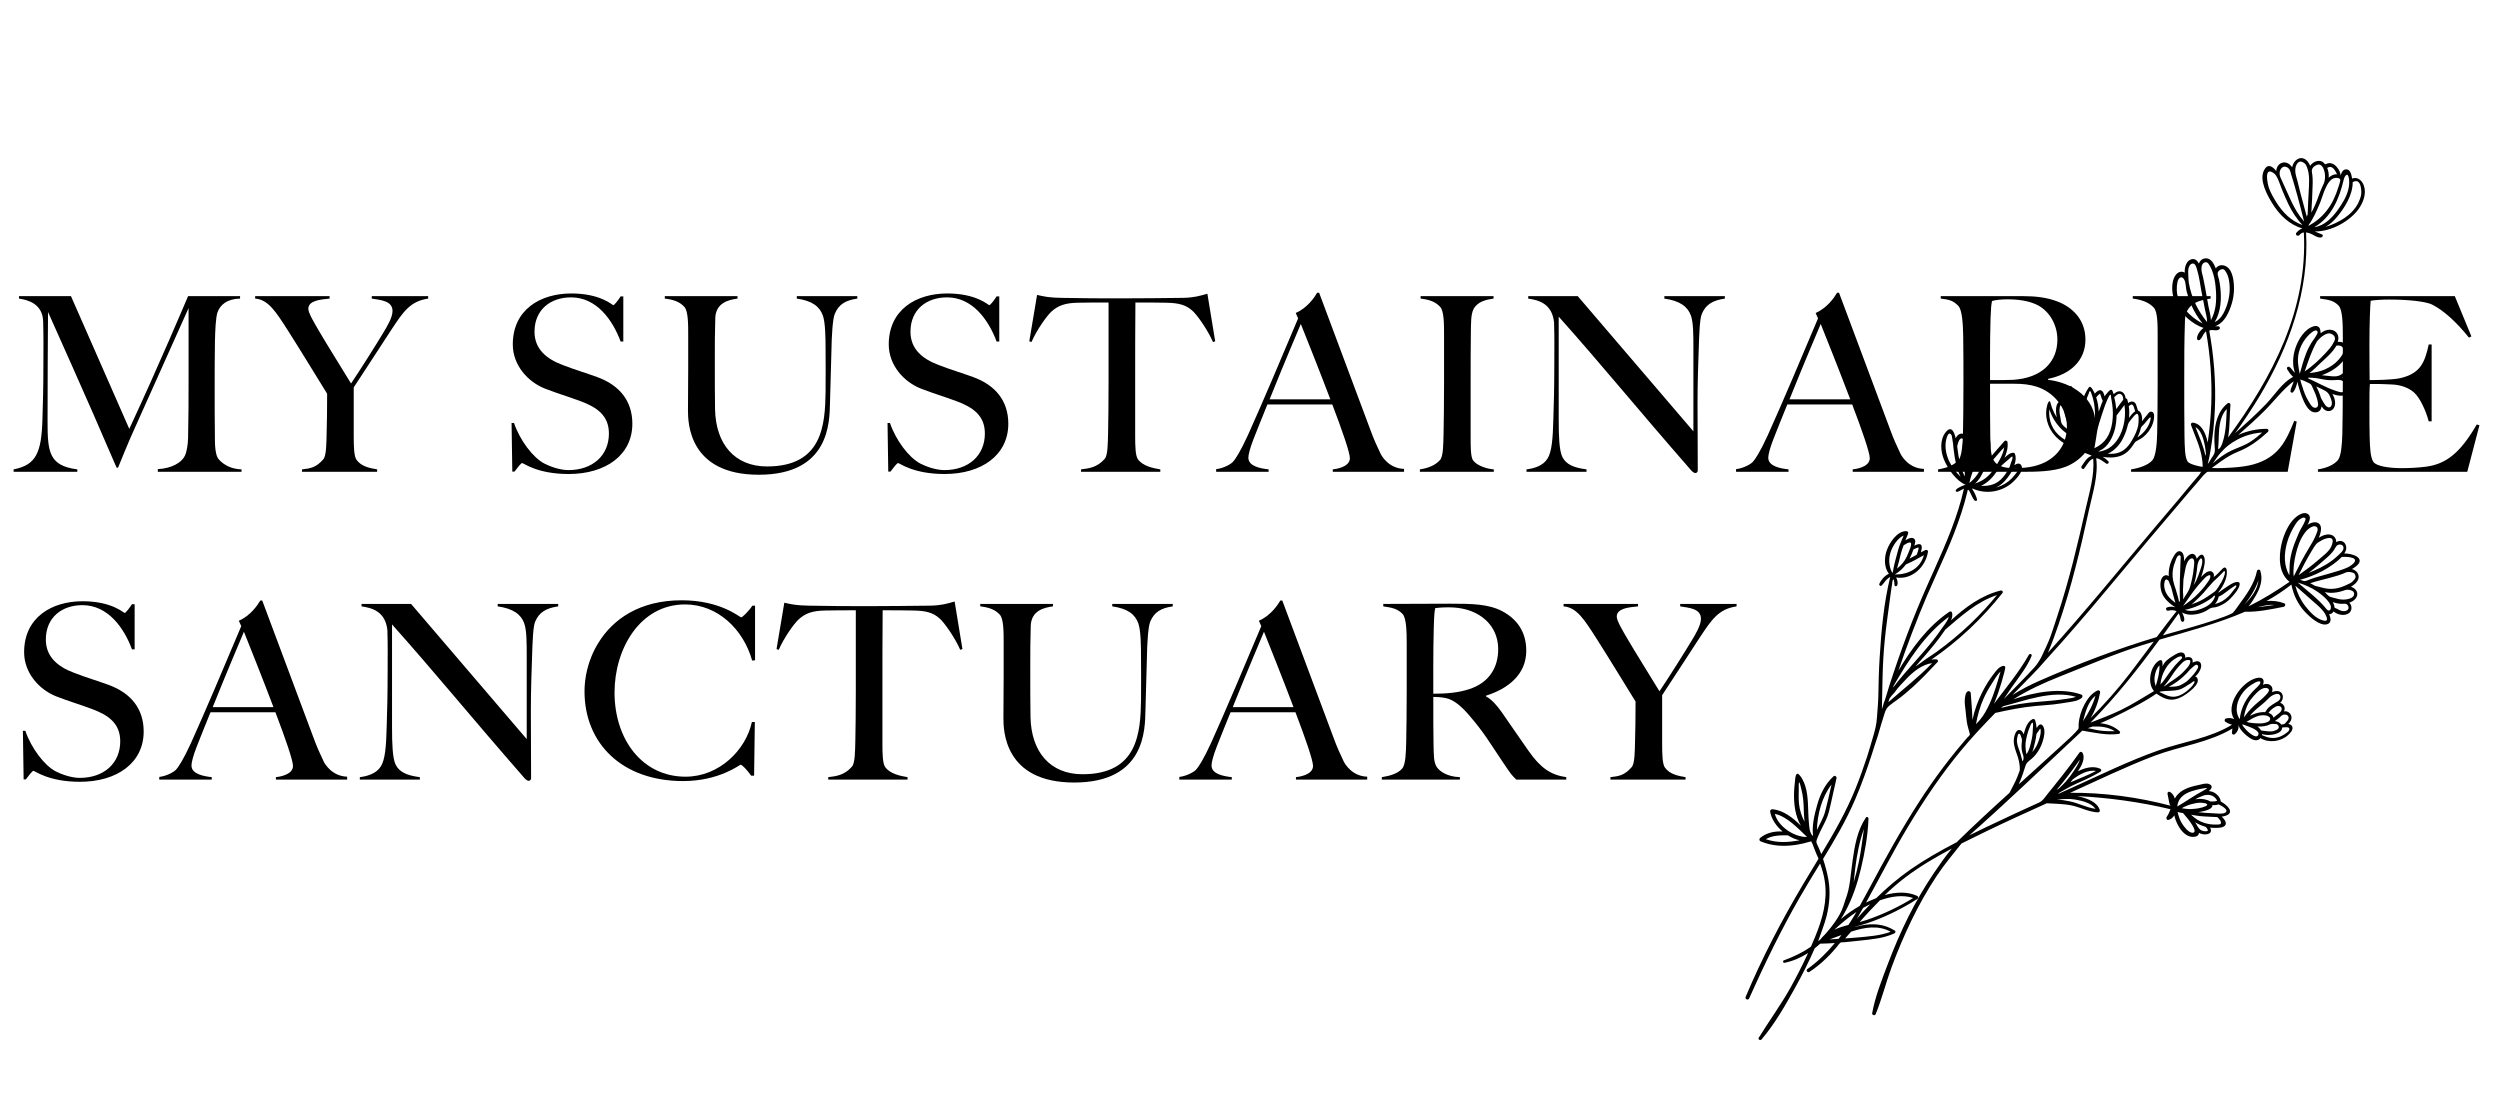 <svg xmlns="http://www.w3.org/2000/svg" xmlns:xlink="http://www.w3.org/1999/xlink" width="500" zoomAndPan="magnify" viewBox="0 0 375 165" height="220" preserveAspectRatio="xMidYMid meet" version="1.0">
	<defs>
		<g />
		<clipPath id="c4ff279f96">
			<path d="M 261 23 L 355 23 L 355 157 L 261 157 Z M 261 23 " clip-rule="nonzero" />
		</clipPath>
		<clipPath id="44b29d631a">
			<path d="M 335.977 11.535 L 389.922 56.262 L 289.527 177.352 L 235.582 132.625 Z M 335.977 11.535 " clip-rule="nonzero" />
		</clipPath>
		<clipPath id="5be6786991">
			<path d="M 335.977 11.535 L 389.922 56.262 L 289.527 177.352 L 235.582 132.625 Z M 335.977 11.535 " clip-rule="nonzero" />
		</clipPath>
		<clipPath id="769d714938">
			<path d="M 335.977 11.535 L 389.922 56.262 L 289.527 177.352 L 235.582 132.625 Z M 335.977 11.535 " clip-rule="nonzero" />
		</clipPath>
	</defs>
	<g clip-path="url(#c4ff279f96)">
		<g clip-path="url(#44b29d631a)">
			<g clip-path="url(#5be6786991)">
				<g clip-path="url(#769d714938)">
					<path fill="#000000" d="M 307.328 60.199 C 307.387 60.184 307.453 60.195 307.508 60.219 C 307.418 60.16 307.367 60.176 307.301 60.27 C 307.191 60.402 307.133 60.605 307.086 60.762 C 306.633 62.344 307.121 64.094 308.207 65.32 C 309.594 66.883 311.75 67.496 313.609 68.285 C 313.66 68.305 313.699 68.312 313.727 68.359 C 313.672 68.391 313.613 68.418 313.559 68.449 C 313.176 68.621 312.887 68.992 312.625 69.359 C 312.484 69.551 312.363 69.746 312.246 69.918 C 312.07 70.191 312.445 70.52 312.645 70.25 C 312.918 69.875 313.168 69.469 313.477 69.121 C 313.633 68.98 313.797 68.867 313.984 68.801 C 314.191 71.328 313.41 73.844 312.859 76.281 C 312.246 78.984 311.621 81.684 310.934 84.371 C 310.234 87.086 309.473 89.793 308.578 92.457 C 308.246 93.453 307.945 94.457 307.586 95.438 C 307.23 96.418 306.773 97.328 306.34 98.266 C 306.098 98.797 305.785 99.309 305.434 99.777 C 305.062 100.27 304.598 100.664 304.203 101.137 C 303.82 101.543 303.43 101.949 303.035 102.344 C 302.254 103.152 301.465 103.945 300.676 104.75 C 300.645 104.777 300.605 104.812 300.578 104.848 C 301.004 104.234 301.402 103.605 301.793 103.043 C 302.832 101.574 304.047 100.078 304.738 98.402 C 304.848 98.133 304.473 97.98 304.332 98.215 C 302.84 100.848 300.898 103.172 299.086 105.578 C 299.105 105.535 299.125 105.496 299.137 105.461 C 299.559 104.473 299.902 103.449 300.211 102.414 C 300.363 101.902 300.508 101.383 300.641 100.863 C 300.688 100.68 300.727 100.488 300.77 100.301 C 300.785 100.227 300.801 100.152 300.785 100.082 C 300.762 99.941 300.625 99.855 300.492 99.883 C 299.828 100.012 299.465 100.562 299.066 101.078 C 298.43 101.887 297.895 102.758 297.418 103.672 C 296.723 105.027 296.18 106.477 295.867 107.98 C 295.832 106.637 295.703 105.285 295.613 103.949 C 295.602 103.781 295.395 103.629 295.227 103.676 C 294.824 103.785 294.742 104.594 294.719 104.926 C 294.676 105.473 294.77 106.023 294.832 106.566 C 294.902 107.164 294.945 107.773 295.039 108.371 C 295.133 108.969 295.336 109.52 295.477 110.098 C 295.48 110.121 295.484 110.133 295.488 110.156 C 295.488 110.301 295.172 110.559 295.074 110.664 C 294.891 110.875 294.707 111.086 294.531 111.301 C 294.168 111.723 293.812 112.152 293.453 112.586 C 292.746 113.449 292.059 114.336 291.387 115.227 C 290.168 116.852 289.008 118.523 287.898 120.23 C 285.18 124.434 282.762 128.82 280.406 133.242 C 279.938 134.125 279.461 135 278.973 135.875 C 277.969 136.445 277.012 137.117 276.125 137.867 C 276.355 137.512 276.566 137.145 276.762 136.789 C 277.867 134.766 278.602 132.555 279.137 130.316 C 279.719 127.883 280.184 125.301 280.273 122.797 C 280.285 122.527 279.898 122.441 279.84 122.715 C 279.836 122.719 279.82 122.727 279.82 122.738 C 278.586 124.598 278.199 126.922 277.887 129.094 C 277.742 130.098 277.645 131.102 277.508 132.102 C 277.434 132.605 277.352 133.109 277.234 133.609 C 277.125 134.102 276.953 134.543 276.793 135.016 C 276.703 135.293 276.617 135.566 276.527 135.844 C 276.238 136.746 275.77 137.535 275.234 138.305 C 274.855 138.848 274.453 139.367 274.02 139.859 C 273.797 140.113 273.574 140.363 273.332 140.586 C 273.242 140.672 273.191 140.777 273.102 140.863 C 272.988 140.98 272.844 141.086 272.719 141.191 C 273.141 139.93 273.668 138.688 273.992 137.387 C 274.426 135.625 274.574 133.785 274.266 131.992 C 274.086 130.961 273.809 129.898 273.457 128.844 C 275.215 125.969 276.922 123.066 278.25 119.969 C 278.762 118.777 279.23 117.57 279.676 116.352 C 280.051 115.328 280.398 114.301 280.738 113.262 C 280.906 112.742 281.074 112.227 281.234 111.707 C 281.379 111.242 281.559 110.797 281.688 110.328 C 281.992 109.219 282.336 108.129 282.68 107.031 C 282.828 106.562 282.98 106.207 283.363 105.883 C 283.746 105.551 284.156 105.285 284.559 104.988 C 285.398 104.379 286.199 103.707 286.973 103 C 288.254 101.828 289.453 100.566 290.641 99.297 C 290.801 99.125 290.621 98.891 290.422 98.895 C 290.172 98.891 289.941 98.914 289.695 98.949 C 293.746 96.176 297.305 92.816 300.363 88.961 C 300.523 88.758 300.316 88.523 300.094 88.578 C 297.219 89.293 294.801 91.074 292.645 93.055 C 292.824 92.672 292.906 92.277 292.809 91.891 C 292.77 91.719 292.535 91.672 292.406 91.762 C 289.113 94.012 286.77 97.223 284.754 100.605 C 286.059 96.797 287.48 93.031 289.059 89.328 C 289.57 88.156 290.09 86.984 290.613 85.82 C 291.484 83.883 292.363 81.945 293.121 79.969 C 293.887 77.977 294.59 75.926 295.086 73.84 C 295.102 73.777 295.121 73.461 295.23 73.477 C 295.348 73.492 295.52 73.875 295.566 73.969 C 295.762 74.332 295.891 74.75 296.172 75.062 C 296.289 75.199 296.598 75.156 296.555 74.926 C 296.441 74.41 296.168 73.875 295.883 73.422 C 295.844 73.367 295.809 73.316 295.77 73.277 C 295.824 73.293 295.875 73.297 295.926 73.301 C 297.969 74.219 300.434 73.773 302.035 72.215 C 302.5 71.766 303.562 70.641 303.234 69.891 C 303.004 69.363 302.555 69.512 302.156 69.773 C 302.367 69.172 302.434 68.574 302.238 68.082 C 302.211 68 302.133 67.926 302.047 67.922 C 301.574 67.871 301.098 68.254 300.672 68.68 C 301.016 67.918 301.227 67.109 301.125 66.32 C 301.098 66.098 300.812 66.004 300.66 66.176 C 299.797 67.16 298.93 68.141 298.09 69.141 C 298.461 68.043 298.742 66.895 298.434 65.762 C 298.363 65.508 298.043 65.566 297.938 65.738 C 297.582 66.316 297.168 66.93 296.762 67.566 C 296.82 67.113 296.758 66.645 296.582 66.23 C 296.41 65.816 296.086 65.379 295.582 65.457 C 295.328 65.496 295.133 65.652 294.996 65.84 C 294.973 65.777 294.953 65.723 294.934 65.66 C 294.75 65.191 294.414 64.879 293.914 65.121 C 293.652 65.246 293.473 65.477 293.348 65.746 C 293.16 64.852 292.719 63.711 291.816 64.875 C 290.949 66.012 291.082 67.727 291.613 68.977 C 292.18 70.316 293.41 72.125 294.844 72.719 C 294.594 72.762 294.344 72.883 294.125 72.988 C 293.863 73.113 293.582 73.242 293.395 73.477 C 293.273 73.637 293.43 73.82 293.605 73.773 C 293.891 73.703 294.133 73.512 294.395 73.387 C 294.457 73.355 294.52 73.324 294.59 73.297 C 294.121 75.398 293.449 77.457 292.684 79.457 C 291.906 81.484 291.031 83.477 290.141 85.457 C 289.82 86.176 289.5 86.895 289.18 87.609 C 286.945 92.605 285.043 97.746 283.363 102.961 C 283.125 103.699 282.938 104.453 282.68 105.188 C 282.578 105.312 282.523 105.625 282.473 105.785 C 282.41 105.984 282.352 106.191 282.289 106.391 C 282.297 105.945 282.301 105.5 282.309 105.074 C 282.359 102.969 282.375 100.871 282.496 98.77 C 282.605 96.875 282.805 94.992 283.051 93.113 C 283.184 92.039 283.332 90.977 283.484 89.902 C 283.555 89.367 283.637 88.832 283.707 88.297 C 283.742 88.066 283.793 87.848 283.816 87.617 C 283.84 87.375 283.863 87.121 283.953 86.887 C 284.188 86.969 284.133 87.602 284.184 87.801 C 284.23 87.992 284.5 87.973 284.57 87.816 C 284.73 87.504 284.633 87.016 284.418 86.621 C 286.777 87.012 288.852 85.047 289.195 82.781 C 289.23 82.531 288.977 82.414 288.777 82.52 C 288.562 82.637 288.336 82.746 288.121 82.863 C 288.141 82.805 288.156 82.742 288.176 82.688 C 288.234 82.445 288.328 82.07 288.219 81.832 C 288.059 81.465 287.531 81.641 287.148 81.855 C 287.273 81.457 287.445 80.957 287.004 80.738 C 286.672 80.578 286.195 80.805 285.805 81.062 C 285.938 80.73 286.082 80.402 286.215 80.059 C 286.293 79.855 286.148 79.668 285.934 79.668 C 284.566 79.668 283.465 81.352 283.039 82.484 C 282.621 83.609 282.578 85.09 283.336 86.07 C 282.715 86.305 282.105 87.074 281.898 87.57 C 281.82 87.754 282.051 87.992 282.227 87.84 C 282.488 87.613 282.652 87.312 282.887 87.051 C 283.09 86.828 283.297 86.668 283.535 86.531 C 282.566 90.469 282.191 94.641 281.945 98.684 C 281.824 100.57 281.785 102.457 281.75 104.344 C 281.734 105.43 281.617 106.504 281.547 107.586 C 281.492 108.59 281.25 109.566 280.957 110.523 C 280.676 111.457 280.418 112.434 280.105 113.371 C 280.09 113.422 280.07 113.48 280.055 113.531 C 279.531 115.121 278.969 116.695 278.348 118.246 C 276.953 121.723 275.105 124.93 273.191 128.113 C 272.996 127.59 272.777 127.074 272.535 126.57 C 272.422 126.324 272.449 126.172 272.531 125.914 C 272.605 125.688 272.711 125.48 272.797 125.266 C 272.953 124.875 273.148 124.496 273.34 124.117 C 273.727 123.359 274.125 122.598 274.336 121.77 C 274.754 120.094 275.082 118.398 275.48 116.715 C 275.535 116.492 275.215 116.273 275.043 116.434 C 273.754 117.605 273.031 119.121 272.562 120.785 C 272.352 121.535 272.16 122.293 272.035 123.062 C 271.969 123.453 271.926 123.844 271.914 124.242 C 271.902 124.438 271.906 124.633 271.914 124.828 C 271.918 125 271.969 125.207 271.938 125.367 C 271.801 125.32 271.688 125.086 271.625 124.961 C 271.457 124.625 271.418 124.223 271.371 123.852 C 271.328 123.477 271.297 123.102 271.281 122.727 C 271.242 121.941 271.23 121.152 271.184 120.371 C 271.133 119.566 271.047 118.758 270.816 117.98 C 270.703 117.598 270.551 117.223 270.355 116.875 C 270.258 116.699 270.148 116.527 270.02 116.371 C 269.922 116.262 269.773 116.059 269.617 116.059 C 269.293 116.059 269.262 117.082 269.234 117.316 C 269.168 117.82 269.133 118.328 269.109 118.836 C 269.059 120.531 269.254 122.363 270.133 123.852 C 268.918 122.641 267.449 121.516 265.867 121.391 C 265.68 121.379 265.492 121.508 265.523 121.711 C 265.676 122.801 266.406 123.898 267.387 124.723 C 266.184 124.66 265 124.895 264.031 125.68 C 263.863 125.816 263.859 126.102 264.082 126.195 C 264.895 126.543 265.758 126.746 266.629 126.828 C 267.477 126.91 268.336 126.871 269.176 126.758 C 269.605 126.699 270.023 126.621 270.449 126.527 C 270.551 126.5 271.688 126.199 271.688 126.199 C 271.914 126.609 272.059 127.109 272.238 127.547 C 272.332 127.773 272.422 127.996 272.516 128.223 C 272.551 128.305 272.797 128.77 272.762 128.836 C 271.977 130.133 271.184 131.422 270.41 132.73 C 267.215 138.133 264.277 143.742 261.848 149.531 C 261.707 149.867 262.215 150.105 262.367 149.766 C 264.691 144.594 267.145 139.512 269.973 134.594 C 270.953 132.883 271.988 131.207 273.016 129.527 C 273.324 130.383 273.586 131.262 273.719 132.199 C 274.152 135.082 273.375 137.824 272.289 140.477 C 272.082 140.98 271.867 141.488 271.645 141.992 C 270.41 142.871 269.066 143.508 267.582 144.051 C 267.379 144.125 267.449 144.469 267.664 144.426 C 268.934 144.172 270.121 143.652 271.211 142.953 C 270.391 144.738 269.5 146.488 268.543 148.207 C 267.094 150.781 265.359 153.156 263.809 155.668 C 263.66 155.906 264.047 156.125 264.219 155.926 C 266.18 153.641 267.742 150.902 269.199 148.277 C 270.289 146.324 271.312 144.305 272.207 142.246 C 272.492 142.027 272.758 141.793 273.027 141.551 C 273.75 141.539 274.492 141.504 275.223 141.453 C 274.031 142.902 272.688 144.23 271.113 145.355 C 270.836 145.551 271.133 145.969 271.418 145.785 C 272.312 145.199 273.145 144.52 273.91 143.777 C 274.297 143.402 274.672 143.016 275.023 142.613 C 275.203 142.41 275.375 142.211 275.551 142 C 275.695 141.824 275.836 141.598 276 141.445 C 276.141 141.312 276.395 141.355 276.574 141.34 C 276.836 141.312 277.102 141.285 277.363 141.262 C 277.895 141.207 278.418 141.148 278.945 141.098 C 280.715 140.902 282.527 140.762 284.164 140.004 C 284.305 139.934 284.398 139.707 284.23 139.598 C 282.711 138.613 280.98 138.461 279.234 138.812 C 278.891 138.879 278.543 138.961 278.195 139.055 C 278.203 139.051 278.211 139.039 278.215 139.035 C 279.125 138.766 280.047 138.512 280.934 138.18 C 283.285 137.309 285.516 136.172 287.629 134.824 C 287.793 134.719 287.758 134.465 287.59 134.391 C 286.082 133.691 284.34 133.812 282.715 134.258 C 283.711 133.301 284.754 132.395 285.867 131.555 C 288.023 129.934 290.367 128.555 292.766 127.289 C 291.777 128.484 290.883 129.773 290.043 131.016 C 288.652 133.074 287.402 135.23 286.285 137.457 C 285.113 139.789 284.086 142.188 283.168 144.621 C 282.27 146.996 281.285 149.453 280.828 151.961 C 280.77 152.266 281.234 152.41 281.352 152.117 C 282.285 149.84 282.879 147.41 283.734 145.094 C 284.621 142.711 285.598 140.367 286.711 138.078 C 287.832 135.77 289.086 133.527 290.5 131.395 C 291.637 129.676 292.949 128.129 294.219 126.527 C 295.438 125.914 296.656 125.32 297.871 124.73 C 300.895 123.266 303.957 121.871 307.023 120.488 C 308.312 120.574 309.547 120.559 310.824 120.836 C 312.094 121.113 313.371 121.809 314.672 121.855 C 314.871 121.863 315.035 121.711 314.965 121.504 C 314.582 120.316 313.219 119.836 312.113 119.539 C 311.945 119.492 311.77 119.449 311.594 119.414 C 316.328 119.656 320.934 120.281 325.578 121.387 C 325.426 121.781 325.262 122.164 325.012 122.523 C 324.883 122.695 324.992 123.047 325.258 122.988 C 325.637 122.902 325.941 122.637 326.145 122.301 C 326.477 123.832 327.699 125.828 329.285 125.5 C 329.66 125.422 329.82 125.211 329.848 124.938 C 330.199 125.129 330.637 125.195 330.965 125.148 C 331.281 125.105 331.633 124.969 331.648 124.602 C 331.656 124.449 331.602 124.277 331.512 124.137 C 331.777 124.168 332.031 124.188 332.297 124.184 C 332.711 124.176 333.594 124.203 333.824 123.723 C 334.008 123.332 333.633 122.84 333.258 122.496 C 333.473 122.469 333.68 122.426 333.875 122.355 C 335.316 121.855 333.965 120.668 333.09 120.211 C 333.102 120.109 333.086 119.996 333.027 119.863 C 332.766 119.223 332.035 118.668 331.324 118.672 C 331.73 118.336 332.039 117.863 331.332 117.594 C 330.863 117.418 330.148 117.684 329.691 117.773 C 328.922 117.938 328.145 118.133 327.461 118.531 C 326.941 118.836 326.484 119.273 326.219 119.785 C 326.211 119.77 326.211 119.75 326.203 119.734 C 326.09 119.363 325.875 119.027 325.539 118.816 C 325.312 118.672 325.07 118.844 325.133 119.105 C 325.227 119.508 325.285 119.922 325.371 120.324 C 325.414 120.527 325.449 120.723 325.59 120.859 C 320.727 119.574 315.551 118.875 310.523 118.918 C 314.727 117.027 318.887 114.988 323.191 113.359 C 326.996 111.922 331.336 111.398 334.859 109.281 C 334.832 109.492 334.816 109.703 334.789 109.895 C 334.766 110.105 335.012 110.289 335.195 110.148 C 335.484 109.922 335.68 109.621 335.758 109.258 C 335.789 109.105 335.805 108.906 335.77 108.723 C 335.77 108.723 335.777 108.727 335.777 108.727 C 335.883 109.352 336.637 110.062 337.027 110.367 C 337.5 110.738 338.297 111.336 338.902 110.879 C 338.969 110.832 339.016 110.773 339.062 110.719 C 340.32 111.492 342.109 111.246 343.184 110.285 C 343.512 109.992 344.062 109.453 343.82 108.957 C 343.715 108.738 343.5 108.637 343.25 108.586 C 343.578 108.293 343.805 107.867 343.699 107.426 C 343.586 106.934 343.07 106.59 342.602 106.711 C 342.75 106.383 342.758 106.035 342.484 105.723 C 342.348 105.562 342.191 105.473 342.023 105.418 C 342.426 105.062 342.59 104.43 342.234 103.957 C 341.922 103.551 341.266 103.609 340.797 103.816 C 341.121 102.898 340.266 102.316 339.43 102.715 C 339.734 102.055 339.473 101.461 338.469 101.707 C 336.301 102.238 333.699 105.77 335.133 107.875 C 335.043 107.84 334.953 107.801 334.867 107.777 C 334.531 107.676 334.207 107.688 333.879 107.781 C 333.684 107.836 333.625 108.141 333.793 108.254 C 334.047 108.434 334.312 108.562 334.609 108.648 C 334.672 108.664 334.734 108.691 334.809 108.703 C 331.473 110.75 327.422 111.273 323.766 112.562 C 319.348 114.125 315.109 116.207 310.844 118.137 C 310.117 118.461 309.402 118.785 308.676 119.113 C 308.77 119.031 308.871 118.957 308.957 118.871 C 309.805 118.379 310.656 117.906 311.57 117.496 C 312.777 116.965 313.957 116.43 315.082 115.746 C 315.25 115.645 315.203 115.395 315.039 115.312 C 314.023 114.844 312.738 115.133 311.68 115.711 C 312.277 114.824 312.801 113.766 312.406 112.961 C 312.316 112.789 312.059 112.684 311.926 112.879 C 311.074 114.094 310.172 115.285 309.25 116.453 C 308.793 117.039 308.324 117.625 307.852 118.207 C 307.621 118.496 307.379 118.789 307.148 119.078 C 306.93 119.352 306.73 119.652 306.488 119.906 C 306.426 119.973 306.359 120.039 306.285 120.109 C 306.035 120.328 305.727 120.445 305.426 120.582 C 305.086 120.738 304.75 120.895 304.406 121.047 C 303.73 121.359 303.055 121.668 302.383 121.973 C 301.027 122.598 299.684 123.227 298.34 123.875 C 298.23 123.926 298.125 123.977 298.016 124.023 C 297.148 124.445 296.273 124.871 295.402 125.301 C 300.922 120.422 306.258 115.297 311.641 110.27 C 311.879 110.047 312.109 109.824 312.348 109.594 C 314.164 109.895 315.957 110.332 317.812 110.09 C 318.016 110.062 318.09 109.816 317.938 109.684 C 317.121 108.949 316.09 108.574 315.035 108.488 C 316.281 107.973 317.496 107.375 318.668 106.781 C 320.277 105.961 321.969 105.09 323.469 104.035 C 323.48 104.043 323.48 104.051 323.492 104.062 C 324.82 104.977 325.836 105.301 327.316 104.496 C 327.926 104.164 330.297 102.586 329.527 101.625 C 329.469 101.559 329.395 101.504 329.305 101.523 C 329.289 101.531 329.273 101.527 329.258 101.531 C 329.789 101.016 330.23 100.324 330.172 99.746 C 330.094 99.031 329.402 99.109 328.887 99.395 C 328.891 99.379 328.891 99.371 328.895 99.355 C 329.004 98.535 328.34 98.449 327.758 98.656 C 327.809 98.473 327.789 98.293 327.68 98.125 C 327.262 97.527 326.426 98.098 325.996 98.355 C 325.332 98.75 324.637 99.242 324.387 99.961 C 324.383 99.715 324.375 99.477 324.344 99.246 C 324.316 99.031 324.102 98.965 323.93 99.051 C 322.535 99.809 322.027 102.457 323.102 103.664 C 321.465 104.629 319.867 105.66 318.148 106.496 C 316.652 107.223 315.109 107.793 313.574 108.395 C 317.379 104.551 320.73 100.305 323.922 95.949 C 328.25 94.684 332.645 93.539 336.746 91.762 C 338.652 91.82 340.676 91.391 342.535 91.023 C 342.781 90.977 342.91 90.609 342.621 90.492 C 341.801 90.172 340.891 90.078 339.988 90.152 C 341.277 89.43 342.516 88.621 343.707 87.688 C 344.016 89.227 344.68 90.648 345.77 91.809 C 346.418 92.496 347.938 93.914 349.023 93.648 C 349.754 93.465 349.656 92.762 349.367 92.133 C 349.465 92.129 349.562 92.109 349.668 92.062 C 349.848 91.98 349.957 91.859 350.031 91.715 C 350.637 92.23 351.66 92.445 352.312 91.996 C 352.855 91.621 352.832 90.809 352.398 90.395 C 352.75 90.277 353.062 90.102 353.277 89.852 C 353.977 89.059 353.43 88.254 352.645 88.012 C 352.852 87.887 353.043 87.746 353.215 87.602 C 354.227 86.754 353.809 85.629 352.789 85.363 C 352.996 85.238 353.191 85.113 353.383 84.965 C 354.953 83.754 352.934 83 351.633 83.016 C 352.457 81.945 351.469 80.633 350.445 81.336 C 350.449 80.773 350.102 80.281 349.492 80.184 C 348.949 80.094 348.332 80.324 347.816 80.668 C 348.016 80.211 348.156 79.742 348.152 79.285 C 348.148 78.605 347.668 78.25 347 78.359 C 346.688 78.414 346.395 78.539 346.133 78.73 C 346.359 78.309 346.555 77.852 346.461 77.504 C 346.32 76.969 345.734 76.871 345.277 77.043 C 343.555 77.684 342.555 80.082 342.203 81.707 C 341.801 83.566 341.785 85.984 343.43 87.273 C 341.441 88.648 339.426 89.898 337.285 90.953 C 337.695 90.461 338.035 89.898 338.34 89.391 C 339.031 88.191 339.48 86.977 339.047 85.617 C 338.965 85.355 338.59 85.414 338.543 85.66 C 338.141 87.629 336.934 89.219 335.781 90.805 C 335.641 90.992 335.52 91.207 335.363 91.387 C 335.238 91.523 335.129 91.676 335.016 91.824 C 334.918 91.953 334.824 91.996 334.676 92.066 C 334.355 92.219 334.031 92.359 333.707 92.48 C 333.203 92.664 332.691 92.844 332.184 93.016 C 331.164 93.359 330.129 93.672 329.098 93.977 C 327.867 94.336 326.629 94.672 325.395 95.023 C 325.078 95.113 324.758 95.211 324.434 95.305 C 325.23 94.211 326.016 93.109 326.793 92 C 326.863 92.121 326.934 92.246 326.984 92.379 C 327.074 92.629 327.047 92.965 327.211 93.184 C 327.312 93.32 327.516 93.297 327.594 93.148 C 327.738 92.875 327.574 92.473 327.465 92.203 C 327.422 92.094 327.371 91.977 327.305 91.867 C 327.969 92.258 328.793 92.266 329.523 92.121 C 330.035 92.023 330.527 91.848 330.977 91.598 C 331.184 91.48 331.379 91.312 331.598 91.215 C 331.828 91.117 332.098 91.145 332.332 91.082 C 332.621 91.016 332.902 90.914 333.168 90.781 C 333.703 90.531 334.195 90.176 334.602 89.742 C 335.008 89.32 336.094 88.141 335.934 87.469 C 335.918 87.391 335.824 87.324 335.742 87.309 C 335.242 87.238 334.734 87.57 334.324 87.824 C 333.793 88.164 333.285 88.531 332.77 88.895 C 332.766 88.879 332.758 88.863 332.75 88.848 C 332.738 88.82 333.027 88.484 333.062 88.438 C 333.164 88.293 333.262 88.141 333.352 87.992 C 333.535 87.68 333.691 87.355 333.812 87.02 C 333.926 86.688 334.008 86.344 334.023 86 C 334.039 85.758 334.055 85.207 333.754 85.133 C 333.629 85.105 333.504 85.195 333.406 85.281 C 333.172 85.488 332.977 85.734 332.754 85.957 C 332.641 86.074 332.523 86.18 332.402 86.293 C 332.332 86.355 332.07 86.512 332.047 86.598 C 332.129 86.285 332.109 85.996 331.867 85.805 C 331.32 85.383 330.625 86.066 330.168 86.551 C 330.277 86.27 330.363 85.988 330.441 85.699 C 330.59 85.129 330.852 84.164 330.637 83.578 C 330.375 82.863 329.883 83.277 329.512 83.816 C 329.473 83.637 329.406 83.469 329.305 83.332 C 329.012 82.91 328.52 83.078 328.191 83.383 C 327.949 83.605 327.758 83.883 327.621 84.195 C 327.629 83.59 327.555 83.027 327.227 82.793 C 326.637 82.371 326.188 83.195 325.953 83.621 C 325.484 84.477 325.258 85.457 325.312 86.43 C 325.074 86.242 324.812 86.211 324.527 86.43 C 323.871 86.934 324.023 88.254 324.273 88.918 C 324.613 89.82 325.449 90.57 326.301 91.09 C 326.18 91.055 326.055 91.035 325.949 91.02 C 325.66 90.988 325.344 91.012 325.07 91.109 C 324.75 91.23 324.934 91.684 325.25 91.602 C 325.48 91.551 325.699 91.512 325.938 91.531 C 326.137 91.547 326.305 91.625 326.488 91.672 C 325.477 92.949 324.492 94.25 323.512 95.555 C 317.531 97.34 311.672 99.598 305.961 102.098 C 304.523 102.727 303.152 103.438 301.855 104.262 C 302.484 103.625 303.109 102.984 303.734 102.344 C 303.98 102.043 304.289 101.797 304.551 101.516 C 304.805 101.242 305.059 100.969 305.324 100.707 C 305.914 100.121 306.434 99.469 306.996 98.855 C 307.758 98.031 308.504 97.195 309.25 96.355 C 310.734 94.672 312.203 92.969 313.66 91.262 C 315.113 89.551 316.555 87.824 317.992 86.102 C 319.426 84.383 320.863 82.66 322.312 80.945 C 323.703 79.305 325.094 77.668 326.484 76.027 C 327.027 75.383 327.574 74.734 328.121 74.09 C 328.637 73.477 329.18 72.887 329.691 72.273 C 330.035 71.879 330.352 71.441 330.73 71.086 C 331.461 70.395 332.297 69.805 333.125 69.219 C 333.938 68.641 334.793 68.117 335.723 67.746 C 337.453 67.066 338.789 66.047 340.164 64.805 C 340.363 64.625 340.266 64.324 339.988 64.324 C 338.535 64.324 337.07 64.641 335.734 65.242 C 337.074 64.086 338.383 62.898 339.637 61.656 C 340.375 60.922 341.051 60.129 341.758 59.359 C 342.105 58.973 342.469 58.586 342.848 58.223 C 343.203 57.887 343.602 57.512 344.027 57.215 C 344.02 57.441 343.855 57.715 343.805 57.887 C 343.73 58.137 343.582 58.379 343.57 58.656 C 343.559 58.879 343.793 58.988 343.957 58.828 C 344.227 58.559 344.406 58.031 344.512 57.664 C 344.555 57.523 344.582 57.367 344.59 57.219 C 344.988 58.727 345.891 62.293 347.578 61.82 C 347.992 61.699 348.188 61.379 348.238 60.945 C 348.387 61.191 348.566 61.406 348.801 61.535 C 349.227 61.766 349.715 61.68 350.012 61.297 C 350.453 60.734 350.277 59.766 349.848 59.09 C 350.379 59.281 350.93 59.406 351.449 59.344 C 352.062 59.266 352.68 58.859 352.727 58.184 C 352.785 57.352 352.051 56.898 351.363 56.625 C 351.637 56.465 351.891 56.246 352.105 55.953 C 352.457 55.484 352.746 54.832 352.488 54.246 C 352.34 53.91 352.062 53.691 351.746 53.633 C 352.074 53.078 352.258 52.434 351.918 51.844 C 351.637 51.363 351.152 51.227 350.652 51.277 C 350.664 51.242 350.684 51.211 350.695 51.172 C 350.938 50.363 350.512 49.562 349.621 49.469 C 349.289 49.434 348.953 49.508 348.652 49.637 C 348.461 49.723 348.266 49.855 348.102 49.988 C 348.066 49.68 348.07 49.305 347.832 49.078 C 347.629 48.883 347.375 48.863 347.113 48.93 C 345.703 49.297 344.742 50.926 344.312 52.211 C 344.109 52.801 343.996 53.434 343.969 54.059 C 343.961 54.387 343.973 54.719 344.02 55.047 C 344.062 55.352 344.18 55.637 344.23 55.926 C 344.168 55.887 343.887 55.551 343.75 55.379 C 343.633 55.23 343.473 55.012 343.262 55.004 C 343.09 55 342.973 55.219 343.062 55.367 C 343.297 55.758 343.594 56.207 343.969 56.535 C 342.34 57.363 341.152 59.312 339.949 60.562 C 338.461 62.109 336.863 63.551 335.262 64.988 C 336.555 63.184 337.789 61.332 338.941 59.43 C 343.379 52.039 346.402 43.586 345.91 34.867 C 346.27 34.906 346.629 35.043 346.887 35.184 C 347.301 35.414 347.715 35.703 348.199 35.613 C 348.406 35.574 348.531 35.23 348.273 35.148 C 347.938 35.035 347.578 34.867 347.203 34.711 C 349.688 34.781 352.625 33.113 353.902 31.191 C 354.543 30.23 354.992 28.934 354.559 27.785 C 354.266 27.012 353.574 26.477 352.809 26.789 C 352.801 26.727 352.797 26.66 352.781 26.59 C 352.691 26.09 352.492 25.32 351.855 25.406 C 351.758 25.418 351.672 25.445 351.59 25.488 C 351.453 25.574 351.348 25.699 351.281 25.84 C 351.242 25.918 351.211 25.992 351.18 26.07 C 351.164 26.113 351.16 26.152 351.141 26.195 C 351.137 26.227 351.125 26.293 351.109 26.316 C 351.086 26.309 351.09 26.238 351.082 26.211 C 351.047 25.906 350.906 25.602 350.742 25.344 C 350.574 25.086 350.355 24.84 350.098 24.672 C 349.871 24.527 349.586 24.453 349.32 24.473 C 349.164 24.48 349.055 24.547 348.906 24.602 C 348.703 24.676 348.75 24.621 348.59 24.453 C 348.043 23.832 346.965 24.18 346.523 24.871 C 346.477 24.77 346.434 24.676 346.383 24.578 C 345.531 23.055 344.082 23.758 343.824 25.102 C 342.961 23.793 341.496 24.379 341.441 25.66 C 340.875 24.941 340.148 24.457 339.598 25.551 C 338.848 27.035 340.07 29.246 340.836 30.492 C 341.887 32.215 343.391 33.703 345.359 34.262 C 345.004 34.375 344.719 34.621 344.461 34.906 C 344.215 35.18 344.652 35.531 344.895 35.27 C 344.996 35.16 345.109 35.066 345.223 34.977 C 345.336 34.918 345.453 34.887 345.578 34.871 C 346.172 46.449 340.906 56.52 334.211 65.617 C 334.512 63.984 334.426 62.18 334.566 60.738 C 334.59 60.531 334.352 60.336 334.16 60.484 C 332.672 61.633 332.211 63.582 332.156 65.375 C 332.145 65.863 332.16 66.352 332.195 66.836 C 332.227 67.25 332.297 67.668 332.129 68.059 C 331.98 68.41 331.695 68.719 331.523 69.062 C 331.422 69.262 331.297 69.422 331.164 69.598 C 331.332 68.965 331.453 68.316 331.562 67.676 C 331.914 65.602 332.137 63.5 332.23 61.398 C 332.316 59.375 332.281 57.34 332.129 55.309 C 332.051 54.289 331.941 53.273 331.812 52.266 C 331.742 51.762 331.668 51.258 331.586 50.75 C 331.543 50.5 331.5 50.246 331.457 49.996 C 331.422 49.781 331.309 49.547 331.594 49.516 C 332.023 49.461 332.516 49.684 332.891 49.391 C 333.055 49.258 333.004 48.996 332.785 48.953 C 332.617 48.922 332.449 48.945 332.277 48.949 C 332.277 48.949 332.273 48.945 332.27 48.949 C 333.137 48.586 333.73 47.965 334.219 46.957 C 334.836 45.695 335.172 44.258 335.09 42.848 C 335.035 41.816 334.809 40.164 333.609 39.828 C 333.113 39.684 332.602 39.883 332.375 40.262 C 332.078 39.504 331.605 38.695 330.84 38.75 C 330.32 38.781 329.992 39.113 329.832 39.527 C 329.566 39.039 329.168 38.688 328.578 38.941 C 327.914 39.227 327.68 40.102 327.703 40.898 C 327.203 40.586 326.645 40.836 326.336 41.277 C 325.547 42.395 325.766 44.422 326.379 45.57 C 327.215 47.125 328.832 48.625 330.531 49.191 C 329.98 49.598 329.535 50.258 329.551 50.809 C 329.562 51.004 329.805 51.102 329.953 50.992 C 330.277 50.742 330.383 50.328 330.629 49.996 C 330.715 49.879 330.805 49.781 330.902 49.699 C 331.543 53.297 331.82 56.938 331.691 60.59 C 331.617 62.496 331.449 64.398 331.172 66.281 C 331.164 66.312 331.164 66.352 331.156 66.383 C 330.867 64.965 330.223 63.551 328.934 63.398 C 328.738 63.375 328.582 63.551 328.648 63.746 C 329.242 65.398 330.043 67.008 330.301 68.762 C 330.363 69.191 330.434 69.699 330.375 70.133 C 330.316 70.574 330.074 70.977 329.801 71.316 C 329.488 71.707 329.148 72.074 328.828 72.457 C 328.113 73.32 327.402 74.18 326.68 75.039 C 325.617 76.301 324.547 77.555 323.48 78.816 C 318.078 85.199 312.797 91.715 307.176 97.922 C 307.199 97.875 307.223 97.82 307.246 97.773 C 307.82 96.426 308.316 95.031 308.793 93.648 C 309.738 90.879 310.562 88.074 311.293 85.238 C 312.043 82.359 312.699 79.461 313.332 76.555 C 313.875 74.043 314.777 71.34 314.43 68.734 C 315.02 68.785 315.484 69.262 315.969 69.555 C 316.164 69.668 316.414 69.375 316.258 69.207 C 316.016 68.945 315.715 68.703 315.387 68.523 C 316.309 68.695 317.324 68.672 318.148 68.352 C 318.668 68.152 319.113 67.809 319.48 67.398 C 319.656 67.195 319.824 66.969 319.977 66.742 C 320.129 66.5 320.23 66.305 320.488 66.156 C 320.836 65.961 321.172 65.805 321.484 65.555 C 321.805 65.289 322.09 64.988 322.328 64.656 C 322.801 64 323.121 63.207 323.117 62.391 C 323.121 62.051 322.988 61.707 322.586 61.754 C 322.355 61.785 322.125 62.16 322.008 62.305 C 321.77 62.59 321.527 62.883 321.309 63.18 C 321.352 62.621 321.277 62.098 320.98 61.758 C 320.887 61.652 320.793 61.602 320.695 61.586 C 320.645 61.375 320.566 61.176 320.508 60.977 C 320.438 60.75 320.371 60.5 320.168 60.352 C 319.867 60.133 319.496 60.23 319.227 60.453 C 319.188 60.281 319.145 60.105 319.098 59.938 C 319.062 59.824 318.953 59.754 318.84 59.742 C 318.797 59.363 318.668 58.996 318.316 58.801 C 317.844 58.527 317.383 58.812 317.027 59.141 C 317.059 59.117 316.898 58.699 316.879 58.656 C 316.828 58.539 316.746 58.434 316.598 58.48 C 316.426 58.531 316.242 58.766 316.121 58.898 C 316.047 58.977 315.676 59.383 315.711 59.496 C 315.688 59.41 315.652 59.328 315.629 59.242 C 315.559 59.008 315.48 58.75 315.262 58.609 C 314.887 58.375 314.484 58.727 314.215 59.051 C 314.145 58.891 313.629 57.668 313.312 58.129 C 312.543 59.246 312.074 60.691 311.957 62.156 C 311.973 61.992 311.887 61.762 311.855 61.598 C 311.82 61.402 311.781 61.199 311.746 61.008 C 311.676 60.621 311.598 60.23 311.504 59.848 C 311.406 59.473 311.297 59.102 311.145 58.742 C 311.07 58.562 310.828 57.844 310.582 57.914 C 310.191 58.039 309.961 58.68 309.828 59.027 C 309.75 59.246 309.684 59.473 309.641 59.703 C 309.617 59.797 309.484 60.316 309.559 60.379 C 309.445 60.277 309.301 60.215 309.148 60.207 C 308.828 60.199 308.629 60.453 308.527 60.73 C 308.328 61.309 308.379 61.988 308.52 62.617 C 308.25 62.199 308.031 61.758 307.848 61.293 C 307.762 61.051 307.676 60.805 307.613 60.555 C 307.578 60.438 307.535 60.195 307.438 60.18 Z M 343.316 109.621 C 343.293 109.648 343.27 109.676 343.246 109.703 C 343.16 109.801 343.035 109.871 342.934 109.957 C 342.828 110.055 342.691 110.125 342.574 110.203 C 342.375 110.316 342.168 110.434 341.953 110.516 C 340.988 110.867 340.184 110.672 339.305 110.277 C 339.312 110.227 339.312 110.172 339.305 110.121 C 340.152 110.359 341.281 110.246 341.934 109.816 C 342.18 109.656 342.312 109.414 342.32 109.148 C 342.32 109.094 342.957 109.086 343.016 109.086 C 343.098 109.09 343.168 109.094 343.242 109.125 C 343.312 109.156 343.379 109.211 343.398 109.285 C 343.414 109.324 343.41 109.359 343.406 109.402 C 343.402 109.473 343.367 109.547 343.316 109.621 Z M 342.441 107.227 C 342.844 107.09 343.391 107.281 343.281 107.785 C 343.23 108.004 343.086 108.145 342.945 108.305 C 342.836 108.438 342.734 108.582 342.555 108.629 C 342.52 108.637 342.188 108.688 342.18 108.68 C 341.973 108.352 341.598 108.211 341.223 108.156 C 341.469 107.996 341.703 107.824 341.926 107.637 C 342.043 107.539 342.145 107.406 342.266 107.316 C 342.32 107.285 342.375 107.25 342.441 107.227 Z M 341.016 108.586 C 341.035 108.586 341.051 108.59 341.07 108.586 C 341.289 108.594 341.496 108.57 341.676 108.734 C 341.809 108.867 341.863 109.078 341.777 109.238 C 341.656 109.465 341.301 109.566 341.082 109.645 C 340.789 109.738 340.453 109.715 340.148 109.699 C 339.98 109.688 339.805 109.664 339.637 109.633 C 339.57 109.625 339.164 109.594 339.141 109.547 C 339.094 109.453 339.035 109.367 338.969 109.293 C 338.871 109.176 338.742 109.07 338.613 108.969 C 339.07 109 339.547 108.965 339.996 108.848 C 340.105 108.816 340.215 108.789 340.316 108.742 C 340.391 108.711 340.445 108.656 340.52 108.633 C 340.68 108.59 340.848 108.59 341.016 108.586 Z M 337.883 108.457 C 337.789 108.445 337.695 108.434 337.598 108.418 C 337.473 108.398 337.352 108.379 337.23 108.355 C 337.176 108.344 337.008 108.262 336.961 108.289 C 337.836 107.781 338.781 107.125 339.852 107.316 C 340.141 107.371 340.625 107.531 340.508 107.941 C 340.406 108.289 339.824 108.418 339.531 108.469 C 339.145 108.539 338.742 108.512 338.348 108.492 C 338.191 108.492 338.035 108.473 337.883 108.457 Z M 341.66 105.902 C 342.039 105.855 342.375 106.117 342.215 106.547 C 342.094 106.875 341.688 107.113 341.418 107.328 C 341.285 107.43 341.152 107.535 341.023 107.648 C 341.008 107.598 340.988 107.543 340.965 107.488 C 340.836 107.195 340.586 107.027 340.281 106.934 C 340.496 106.617 340.762 106.363 341.082 106.156 C 341.254 106.039 341.453 105.926 341.66 105.902 Z M 340.648 104.445 C 340.707 104.41 340.766 104.371 340.828 104.332 C 341.113 104.18 341.625 103.934 341.914 104.203 C 342.113 104.387 342.102 104.719 341.961 104.93 C 341.824 105.148 341.504 105.289 341.289 105.426 C 340.996 105.613 340.695 105.781 340.438 106.004 C 340.305 106.117 340.18 106.234 340.078 106.371 C 339.98 106.496 339.906 106.633 339.824 106.754 C 339.746 106.871 339.672 106.816 339.543 106.812 C 339.418 106.809 339.285 106.82 339.16 106.836 C 338.586 106.898 338.016 107.105 337.496 107.387 C 337.574 107.277 337.652 107.172 337.73 107.078 C 338.199 106.547 338.762 106.117 339.297 105.672 C 339.57 105.441 339.84 105.211 340.086 104.957 C 340.266 104.773 340.441 104.594 340.648 104.445 Z M 336.355 108.648 C 336.504 108.672 336.66 108.754 336.805 108.801 C 336.98 108.859 337.148 108.926 337.316 108.992 C 337.703 109.145 339.172 109.688 338.684 110.332 C 338.375 110.75 337.516 110.02 337.273 109.82 C 337.008 109.598 336.809 109.348 336.59 109.094 C 336.562 109.062 336.531 109.027 336.508 109 C 336.449 108.914 336.332 108.75 336.355 108.648 Z M 339.133 103.418 C 339.359 103.281 339.609 103.172 339.883 103.188 C 340.031 103.199 340.246 103.258 340.316 103.406 C 340.426 103.656 340.133 103.977 339.984 104.145 C 339.938 104.203 339.879 104.262 339.824 104.316 C 339.34 104.844 338.75 105.262 338.227 105.746 C 337.902 106.051 337.582 106.371 337.285 106.703 C 337.047 106.969 336.832 107.309 336.586 107.617 C 336.691 106.895 336.898 106.203 337.23 105.543 C 337.449 105.113 337.75 104.73 338.074 104.371 C 338.238 104.195 338.414 104.027 338.574 103.855 C 338.738 103.684 338.906 103.555 339.109 103.426 C 339.109 103.438 339.121 103.426 339.133 103.418 Z M 336.5 103.797 C 336.879 103.332 337.348 102.922 337.867 102.621 C 338.191 102.434 338.504 102.199 338.895 102.199 C 338.926 102.199 338.957 102.207 338.984 102.219 C 339.031 102.238 339.055 102.305 339.055 102.359 C 339.055 102.5 338.965 102.621 338.879 102.734 C 338.695 102.98 338.465 103.172 338.246 103.379 C 336.957 104.629 336.145 106.117 335.957 107.883 C 335.098 106.602 335.555 104.973 336.5 103.797 Z M 314.398 115.645 C 313.211 116.293 311.848 116.777 310.559 117.359 C 310.676 117.215 310.785 117.074 310.898 116.926 C 311.848 116.195 313.18 115.422 314.398 115.645 Z M 328.859 102.305 C 328.973 102.223 329.148 102.117 329.184 102.238 C 329.215 102.359 329.023 102.617 328.961 102.715 C 328.762 103.012 328.488 103.258 328.223 103.492 C 327.852 103.816 327.418 104.113 326.961 104.305 C 326.496 104.504 326 104.574 325.508 104.461 C 325.047 104.355 324.617 104.133 324.195 103.93 C 324.117 103.895 323.984 103.859 323.93 103.793 C 323.961 103.746 324.02 103.73 324.078 103.723 C 324.965 103.586 325.902 103.684 326.777 103.473 C 327.289 103.348 327.723 103.059 328.156 102.77 C 328.363 102.637 328.594 102.527 328.781 102.379 C 328.789 102.359 328.816 102.336 328.859 102.305 Z M 327.5 101.484 C 327.68 101.316 327.859 101.152 328.027 100.973 C 328.211 100.773 328.367 100.562 328.559 100.375 C 328.691 100.254 328.824 100.133 328.965 100.023 C 329.078 99.934 329.238 99.77 329.383 99.723 C 329.555 99.672 329.719 99.809 329.727 99.98 C 329.734 100.117 329.668 100.238 329.605 100.352 C 329.285 100.914 328.844 101.391 328.387 101.855 C 328.273 101.969 328.156 102.086 328.035 102.188 C 327.855 102.336 327.66 102.449 327.457 102.562 C 327.285 102.652 327.102 102.777 326.918 102.84 C 326.398 103.02 325.852 103.004 325.309 103.027 C 326.102 102.59 326.852 102.098 327.5 101.484 Z M 324.562 102.984 C 324.57 102.918 324.656 102.871 324.695 102.824 C 324.738 102.773 324.773 102.719 324.816 102.664 C 325.281 102.129 325.648 101.527 326.047 100.945 C 326.445 100.375 326.895 99.832 327.406 99.355 C 327.434 99.332 327.449 99.309 327.48 99.285 C 327.723 99.082 327.988 98.977 328.324 98.996 C 328.566 99.008 328.574 99.145 328.535 99.336 C 328.5 99.539 328.41 99.723 328.301 99.891 C 328.129 100.141 327.902 100.352 327.703 100.578 C 327.492 100.82 327.254 101.039 327.012 101.246 C 326.652 101.543 326.277 101.816 325.883 102.074 C 325.695 102.203 325.484 102.32 325.301 102.465 C 325.148 102.578 325.016 102.707 324.852 102.812 C 324.762 102.867 324.645 102.965 324.531 102.965 C 324.551 102.965 324.574 102.945 324.602 102.914 Z M 323.199 101.461 C 323.285 100.875 323.496 100.223 323.926 99.801 C 323.945 100.875 323.684 101.898 323.352 102.914 C 323.207 102.453 323.121 102 323.199 101.461 Z M 324.293 101.488 C 324.426 101.078 324.609 100.691 324.824 100.32 C 325.156 99.727 325.629 99.227 326.203 98.848 C 326.461 98.684 326.695 98.516 327.008 98.461 C 327.113 98.445 327.242 98.449 327.297 98.539 C 327.328 98.594 327.316 98.66 327.293 98.715 C 327.266 98.766 327.219 98.812 327.184 98.855 C 326.875 99.172 326.543 99.484 326.254 99.82 C 325.859 100.281 325.508 100.777 325.152 101.262 C 324.812 101.727 324.484 102.27 324.066 102.664 C 324.098 102.273 324.168 101.895 324.289 101.531 C 324.281 101.516 324.289 101.504 324.293 101.488 Z M 313.891 108.98 C 315.082 108.938 316.203 109.031 317.215 109.676 C 316.426 109.699 315.641 109.68 314.84 109.562 C 314.285 109.484 313.727 109.301 313.168 109.223 C 313.41 109.145 313.648 109.066 313.891 108.98 Z M 348.973 93.066 C 348.898 93.137 348.746 93.117 348.621 93.098 C 348.578 93.094 348.539 93.086 348.508 93.078 C 347.375 92.816 346.445 91.75 345.758 90.867 C 345.062 89.965 344.582 88.949 344.305 87.859 C 345.152 88.609 346.012 89.359 346.855 90.113 C 347.375 90.57 347.941 91.023 348.383 91.547 C 348.52 91.715 348.664 91.891 348.773 92.086 C 348.852 92.262 348.93 92.438 349.008 92.613 C 349.031 92.727 349.086 92.977 348.973 93.066 Z M 344.664 87.387 C 345.723 87.707 346.738 88.145 347.648 88.777 C 347.969 88.996 348.285 89.246 348.578 89.512 C 348.816 89.719 349.027 89.945 349.219 90.188 C 349.32 90.301 349.395 90.426 349.465 90.551 C 349.547 90.691 349.617 90.844 349.637 91.008 C 349.656 91.176 349.621 91.34 349.523 91.473 C 349.492 91.512 349.461 91.551 349.41 91.562 C 349.34 91.59 349.266 91.582 349.199 91.547 C 349.047 91.477 348.957 91.348 348.852 91.215 C 347.684 89.789 346.066 88.605 344.664 87.387 Z M 352.262 91.012 C 352.273 91.062 352.285 91.117 352.281 91.168 C 352.289 91.473 351.973 91.641 351.707 91.668 C 351.113 91.742 350.707 91.34 350.191 91.16 C 350.164 90.879 350.059 90.59 349.957 90.363 C 349.945 90.348 349.93 90.316 349.918 90.297 C 350.301 90.465 350.723 90.543 351.137 90.574 C 351.352 90.582 351.562 90.555 351.77 90.559 C 352.035 90.566 352.203 90.781 352.262 91.012 Z M 352.457 88.496 C 352.793 88.57 353.129 88.707 353.117 89.117 C 353.098 89.676 352.305 89.859 351.891 89.918 C 351.289 90.004 350.711 89.859 350.137 89.688 C 349.875 89.609 349.566 89.586 349.344 89.422 C 349.207 89.324 349.086 89.199 348.973 89.078 C 348.902 89.008 348.773 88.816 348.68 88.793 C 349.27 88.961 349.902 88.957 350.508 88.855 C 350.828 88.805 351.141 88.723 351.449 88.621 C 351.812 88.5 352.066 88.402 352.457 88.496 Z M 352.297 85.793 C 352.484 85.789 352.691 85.832 352.867 85.887 C 352.969 85.914 353.066 85.949 353.141 86.02 C 353.203 86.078 353.242 86.156 353.273 86.23 C 353.312 86.34 353.344 86.457 353.332 86.574 C 353.301 86.801 353.074 87.02 352.922 87.184 C 352.715 87.398 352.414 87.559 352.141 87.664 C 351.805 87.832 351.457 87.98 351.102 88.094 C 350.52 88.289 349.914 88.363 349.305 88.32 C 348.617 88.273 347.996 88.035 347.332 87.902 C 347.203 87.879 347.059 87.75 346.938 87.695 C 346.863 87.66 346.562 87.469 346.496 87.496 C 347.406 87.184 348.352 86.965 349.289 86.723 C 349.762 86.602 350.227 86.469 350.688 86.324 C 350.918 86.254 351.141 86.172 351.367 86.09 C 351.57 86.016 351.762 85.895 351.969 85.836 C 352.082 85.809 352.188 85.797 352.297 85.793 Z M 351.254 83.543 C 351.254 83.543 351.258 83.547 351.262 83.543 C 352.078 83.477 354.281 83.586 352.711 84.773 C 352.086 85.246 351.148 85.5 350.414 85.734 C 349.59 85.996 348.742 86.211 347.91 86.453 C 347.492 86.574 347.07 86.699 346.652 86.848 C 346.363 86.949 346.082 87.098 345.77 87.156 C 345.621 87.18 345.559 87.152 345.422 87.105 C 345.375 87.086 345.141 86.996 345 86.961 C 345.012 86.961 345.027 86.965 345.039 86.957 C 347.086 86.434 349.695 85.176 351.254 83.543 Z M 348.098 84.461 C 348.586 84.031 349.094 83.629 349.543 83.168 C 349.734 82.973 349.914 82.766 350.07 82.543 C 350.207 82.344 350.309 82.109 350.461 81.914 C 350.781 81.52 351.562 81.621 351.527 82.223 C 351.5 82.672 350.996 83.043 350.691 83.332 C 350.434 83.578 350.156 83.812 349.871 84.031 C 349.293 84.469 348.664 84.848 348.012 85.18 C 347.453 85.461 346.871 85.691 346.297 85.938 C 346.906 85.461 347.512 84.98 348.098 84.461 Z M 343.039 81.465 C 343.18 80.941 343.359 80.434 343.598 79.945 C 343.828 79.477 344.078 78.984 344.367 78.559 C 344.621 78.184 344.941 77.84 345.371 77.672 C 345.531 77.613 345.82 77.613 345.832 77.844 C 345.84 77.914 345.812 77.984 345.785 78.047 C 345.621 78.504 345.387 78.902 345.141 79.32 C 344.898 79.734 344.723 80.207 344.531 80.652 C 344.145 81.547 343.812 82.473 343.617 83.43 C 343.461 84.164 343.422 84.922 343.43 85.676 C 343.43 85.855 343.41 86.082 343.402 86.305 C 342.574 84.832 342.578 83.172 343.039 81.465 Z M 344.355 83.18 C 344.617 82.031 345.031 80.836 345.746 79.895 C 346.02 79.531 346.371 79.207 346.785 79.023 C 346.938 78.953 347.07 78.914 347.238 78.945 C 347.324 78.957 347.406 78.98 347.477 79.031 C 347.582 79.109 347.641 79.238 347.645 79.367 C 347.656 79.633 347.531 79.875 347.441 80.117 C 347.172 80.848 346.754 81.52 346.355 82.184 C 345.512 83.57 344.773 85.012 344.055 86.465 C 343.926 85.414 344.141 84.113 344.355 83.18 Z M 346.695 82.734 C 346.934 82.34 347.16 81.941 347.457 81.582 C 347.582 81.43 347.688 81.387 347.844 81.293 C 348.055 81.18 348.238 81.043 348.453 80.945 C 348.98 80.711 350.5 80.191 349.652 82.051 C 349.32 82.762 348.332 83.48 347.762 83.98 C 346.82 84.812 345.805 85.551 344.789 86.273 C 345.379 85.078 346.004 83.887 346.695 82.734 Z M 341.207 90.738 C 340.352 90.871 339.484 90.973 338.629 91.086 C 339.496 90.859 340.332 90.672 341.207 90.738 Z M 338.766 87.043 C 338.648 88.387 337.68 89.68 336.648 90.688 C 337.551 89.621 338.309 88.359 338.766 87.043 Z M 333.941 88.785 C 334.145 88.629 334.344 88.48 334.551 88.328 C 334.766 88.184 334.977 88.02 335.195 87.887 C 335.266 87.852 335.391 87.742 335.441 87.852 C 335.52 88.027 335.191 88.332 335.098 88.445 C 334.828 88.781 334.598 89.129 334.285 89.434 C 333.688 90.035 333.035 90.402 332.254 90.605 C 332.535 90.266 332.734 89.891 332.809 89.488 C 333.23 89.328 333.586 89.059 333.941 88.785 Z M 330.273 83.824 C 330.297 83.855 330.305 83.891 330.312 83.926 C 330.441 84.512 330.141 85.152 329.969 85.707 C 329.832 86.168 329.633 86.609 329.453 87.051 C 329.352 87.219 329.27 87.398 329.172 87.57 C 329.137 87.633 329.102 87.688 329.062 87.75 C 329.301 87.02 329.441 86.281 329.535 85.504 C 329.594 84.969 329.609 84.371 329.949 83.926 C 330.051 83.77 330.176 83.688 330.273 83.824 Z M 325.18 89.363 C 324.73 88.758 324.508 87.961 324.695 87.227 C 324.715 87.16 324.734 87.094 324.773 87.031 C 324.938 86.812 325.133 86.957 325.27 87.117 C 325.367 87.227 325.375 87.297 325.406 87.438 C 325.445 87.582 325.527 87.711 325.59 87.848 C 325.652 87.992 325.695 88.148 325.734 88.301 C 325.926 89.016 326.094 89.73 326.312 90.434 C 325.898 90.117 325.484 89.781 325.18 89.363 Z M 326.922 90.285 C 326.812 90.207 326.801 90.012 326.777 89.887 C 326.738 89.73 326.691 89.559 326.652 89.406 C 326.566 89.074 326.473 88.746 326.367 88.426 C 326.211 87.965 326.051 87.504 325.957 87.02 C 325.926 86.848 325.902 86.672 325.891 86.484 C 325.844 85.73 325.969 84.973 326.262 84.285 C 326.387 84 326.48 83.457 326.805 83.316 C 327.215 83.137 327.094 83.777 327.086 83.977 C 327.066 85 327 86 326.98 87.023 C 326.965 87.84 326.945 88.648 326.965 89.461 C 326.965 89.602 326.98 89.734 326.992 89.875 C 327 89.898 326.977 90.332 326.922 90.285 Z M 327.488 89.434 C 327.496 89.242 327.461 89.074 327.453 88.891 C 327.426 88.406 327.5 87.902 327.496 87.414 C 327.488 86.918 327.602 86.418 327.695 85.926 C 327.695 85.91 327.699 85.895 327.699 85.875 C 327.785 85.355 327.883 84.82 328.125 84.336 C 328.246 84.102 328.535 83.684 328.855 83.762 C 329.301 83.863 329.09 84.914 329.059 85.223 C 329.016 85.727 328.934 86.23 328.832 86.723 C 328.75 87.137 328.637 87.531 328.531 87.949 C 328.336 88.715 327.852 89.242 327.465 89.91 C 327.465 89.91 327.465 89.91 327.488 89.434 Z M 347.574 61.059 C 347.41 61.227 347.121 61.191 346.926 61.055 C 346.871 61.02 346.824 60.973 346.781 60.926 C 346.57 60.707 346.414 60.391 346.258 60.152 C 346.055 59.824 345.891 59.473 345.738 59.117 C 345.59 58.746 345.465 58.371 345.352 57.988 C 345.25 57.652 345.074 57.266 345.055 56.918 C 345.055 56.906 345.578 57.109 345.629 57.133 C 345.863 57.246 346.098 57.355 346.328 57.461 C 346.434 57.512 346.543 57.566 346.625 57.652 C 346.699 57.734 346.75 57.832 346.797 57.934 C 347.164 58.746 347.562 59.535 347.688 60.426 C 347.73 60.648 347.738 60.906 347.574 61.059 Z M 349.664 59.887 C 349.75 60.121 349.816 60.422 349.762 60.68 C 349.738 60.789 349.691 60.891 349.613 60.984 C 349.367 61.27 348.965 61.012 348.785 60.77 C 348.578 60.488 348.426 60.176 348.242 59.883 C 348.121 59.691 348.086 59.477 348.008 59.254 C 347.855 58.812 347.664 58.375 347.438 57.965 C 347.789 58.125 348.141 58.297 348.492 58.469 C 348.766 58.602 349.043 58.758 349.234 59 C 349.438 59.262 349.555 59.582 349.664 59.887 Z M 350.883 56.988 C 350.988 57 351.086 57.016 351.188 57.047 C 351.41 57.121 351.602 57.25 351.785 57.387 C 352.215 57.688 352.273 58.254 351.867 58.613 C 351.355 59.062 350.695 58.734 350.148 58.551 C 349.48 58.324 348.844 58.023 348.215 57.715 C 347.871 57.555 347.531 57.383 347.195 57.215 C 347.023 57.129 346.859 57.047 346.684 56.969 C 346.543 56.898 346.277 56.828 346.191 56.707 C 346.141 56.574 347.383 56.695 347.836 56.789 C 348.254 56.879 348.676 56.957 349.094 57 C 349.449 57.035 349.801 57.039 350.148 57.02 C 350.383 57.012 350.637 56.973 350.883 56.988 Z M 351.27 54.367 C 351.336 54.285 351.406 54.203 351.477 54.129 C 351.574 54.156 351.676 54.102 351.781 54.152 C 351.867 54.195 351.945 54.27 352.004 54.348 C 352.031 54.379 352.055 54.418 352.074 54.461 C 352.113 54.539 352.117 54.625 352.109 54.711 C 352.094 55.023 351.973 55.418 351.75 55.641 C 351.598 55.836 351.422 56.016 351.215 56.16 C 350.648 56.543 350.031 56.469 349.395 56.406 C 349.016 56.367 348.637 56.316 348.258 56.281 C 349.434 55.871 350.508 55.219 351.27 54.367 Z M 348.062 54.473 C 348.84 53.746 349.906 52.855 350.469 51.84 C 350.922 51.797 351.402 51.824 351.535 52.465 C 351.637 52.945 351.074 53.625 350.781 53.965 C 350.238 54.598 349.5 55.074 348.746 55.41 C 347.98 55.75 347.203 55.879 346.418 55.961 C 347.016 55.508 347.559 54.945 348.062 54.473 Z M 348.477 50.344 C 348.648 50.227 348.871 50.105 349.098 50.043 C 349.25 50.004 349.398 49.996 349.539 50.027 C 349.691 50.07 349.832 50.145 349.965 50.234 C 350.203 50.406 350.289 50.688 350.227 50.973 C 350.199 51.117 350.113 51.223 350.051 51.355 C 349.77 51.953 349.277 52.477 348.832 52.961 C 347.883 53.992 346.855 54.938 345.703 55.719 C 346.242 54.152 346.723 52.648 347.559 51.18 C 347.836 50.879 348.125 50.574 348.477 50.344 Z M 344.809 52.945 C 344.988 52.156 345.355 51.422 345.84 50.785 C 346.023 50.539 347.359 49.004 347.641 49.789 C 347.738 50.078 346.855 51.164 346.707 51.422 C 346.422 51.898 346.16 52.387 345.961 52.906 C 345.559 53.93 345.25 55.012 344.961 56.078 C 344.754 55.016 344.555 54.051 344.809 52.945 Z M 334.359 66.727 C 335.078 66.191 335.863 65.758 336.699 65.438 C 337.121 65.277 337.555 65.156 338 65.059 C 338.223 65.012 338.453 64.973 338.676 64.941 C 338.789 64.926 338.914 64.91 339.035 64.898 C 339.098 64.891 339.305 64.91 339.344 64.875 C 338.766 65.379 338.168 65.875 337.523 66.285 C 336.645 66.848 335.68 67.137 334.742 67.574 C 333.75 68.027 332.793 68.742 331.922 69.504 C 332.301 69.02 332.605 68.473 333.016 68.004 C 333.418 67.543 333.863 67.105 334.359 66.727 Z M 352.949 27.305 C 354.176 26.625 354.266 28.664 354.168 29.207 C 354.094 29.637 353.934 30.051 353.742 30.441 C 353.277 31.363 352.527 32.133 351.672 32.703 C 350.867 33.234 349.855 33.75 348.816 34.035 C 349.434 33.684 350 33.191 350.48 32.625 C 351.676 31.215 352.914 29.27 352.906 27.324 C 352.922 27.32 352.938 27.312 352.949 27.305 Z M 352.348 26.824 C 352.422 27.371 352.371 27.93 352.234 28.465 C 351.965 29.539 351.355 30.512 350.73 31.402 C 349.848 32.656 348.652 33.875 347.152 34.078 C 349.723 32.57 350.883 29.824 351.559 26.949 C 351.699 26.332 352.195 25.723 352.348 26.824 Z M 349.098 25.18 C 349.859 24.707 350.25 25.551 350.566 26.148 C 350.102 26.102 349.668 26.32 349.301 26.652 C 349.355 26.172 349.27 25.637 349.078 25.18 C 349.09 25.18 349.09 25.18 349.098 25.18 Z M 347.594 24.711 C 348.219 24.496 348.574 25.281 348.676 25.766 C 348.766 26.156 348.777 26.566 348.723 26.957 C 348.668 27.383 348.504 27.672 348.324 28.055 C 347.914 28.945 347.648 29.895 347.246 30.797 C 347.082 31.172 346.895 31.535 346.699 31.895 C 346.793 30.551 346.848 29.195 346.891 27.852 C 346.914 27.164 346.918 26.461 346.781 25.781 C 346.695 25.258 347.113 24.879 347.594 24.711 Z M 345.738 24.547 C 346.016 24.785 346.211 25.57 346.273 25.898 C 346.398 26.578 346.371 27.277 346.344 27.961 C 346.285 29.359 346.18 30.758 346.148 32.152 C 346.105 32.262 346.059 32.383 346.016 32.504 C 345.715 31.348 345.402 30.188 345.082 29.031 C 344.852 28.199 344.699 27.348 344.441 26.523 C 344.246 25.898 344.188 25.059 344.605 24.496 C 344.926 24.066 345.387 24.238 345.738 24.547 Z M 342.609 25.004 C 342.855 24.969 343.117 25.082 343.285 25.258 C 343.449 25.422 343.52 25.602 343.574 25.797 C 343.613 25.938 343.645 26.094 343.695 26.246 C 343.801 26.578 343.898 26.91 344.004 27.234 C 344.219 27.961 344.426 28.691 344.629 29.426 C 344.977 30.688 345.293 31.961 345.617 33.23 C 344.008 31.406 343.262 29.129 342.223 26.945 C 342.031 26.559 341.883 26.211 341.961 25.754 C 342.023 25.43 342.258 25.059 342.609 25.004 Z M 341.422 30.301 C 341.012 29.637 340.617 28.949 340.348 28.215 C 340.148 27.668 339.496 24.77 341.141 26.035 C 341.641 26.418 342.074 27.91 342.324 28.496 C 342.617 29.188 342.902 29.875 343.227 30.555 C 343.793 31.738 344.473 32.812 345.379 33.758 C 343.637 33.137 342.402 31.863 341.422 30.301 Z M 346.254 33.898 C 346.297 33.852 346.324 33.781 346.324 33.707 C 346.992 32.797 347.473 31.68 347.914 30.652 C 348.184 30.035 348.355 29.379 348.609 28.746 C 348.879 28.086 349.211 27.277 349.824 26.855 C 350.078 26.68 350.598 26.605 350.875 26.766 C 351.047 26.859 351.066 26.984 351.027 27.168 C 350.957 27.465 350.852 27.773 350.758 28.066 C 350.367 29.332 349.824 30.551 349.004 31.594 C 348.258 32.555 347.312 33.32 346.254 33.898 Z M 332.879 67.301 C 332.805 67.367 332.773 67.406 332.758 67.383 C 332.746 67.375 332.738 67.348 332.734 67.309 C 332.707 67.176 332.742 66.961 332.754 66.824 C 332.766 66.641 332.773 66.453 332.785 66.266 C 332.863 64.559 332.781 62.68 334.02 61.332 C 333.98 61.375 334.004 61.609 334 61.668 C 333.992 61.801 333.988 61.93 333.98 62.062 C 333.969 62.312 333.957 62.562 333.945 62.812 C 333.918 63.309 333.891 63.805 333.828 64.293 C 333.773 64.773 333.691 65.246 333.574 65.711 C 333.461 66.141 333.336 66.641 333.109 67.027 C 333.055 67.137 332.965 67.223 332.879 67.301 Z M 327.18 45.648 C 326.758 45.004 326.539 44.277 326.516 43.504 C 326.504 43.105 326.539 42.707 326.617 42.316 C 326.742 41.672 327.277 41.242 327.656 41.984 C 327.891 42.434 327.859 43.18 327.988 43.688 C 328.16 44.367 328.387 45.027 328.66 45.672 C 329.105 46.711 329.684 47.652 330.387 48.523 C 329.105 47.867 327.977 46.859 327.18 45.648 Z M 328.344 42.523 C 328.258 42.023 328.258 41.516 328.234 41.004 C 328.215 40.582 328.227 40.152 328.469 39.789 C 328.645 39.535 329.004 39.414 329.227 39.676 C 329.434 39.91 329.508 40.27 329.59 40.562 C 329.887 41.531 330.004 42.582 330.191 43.566 C 330.371 44.52 330.559 45.473 330.746 46.426 C 330.832 46.871 331.086 47.68 331.062 48.312 C 329.688 46.637 328.73 44.68 328.344 42.523 Z M 331.27 45.961 C 331.094 44.996 330.934 44.031 330.754 43.066 C 330.672 42.598 330.57 42.125 330.473 41.656 C 330.395 41.246 330.234 40.844 330.219 40.422 C 330.207 40.133 330.238 39.77 330.434 39.543 C 330.59 39.367 330.855 39.273 331.066 39.379 C 331.199 39.445 331.281 39.57 331.363 39.691 C 331.652 40.145 331.84 40.613 331.992 41.125 C 332.227 41.91 332.328 42.73 332.387 43.547 C 332.5 45.211 332.379 46.668 331.637 48.027 C 331.602 47.285 331.363 46.445 331.27 45.961 Z M 333.039 43.066 C 332.992 42.676 332.926 42.277 332.844 41.895 C 332.801 41.691 332.688 41.434 332.656 41.191 C 332.637 41.055 332.641 40.93 332.691 40.82 C 332.809 40.594 333.031 40.426 333.281 40.383 C 333.363 40.367 333.461 40.363 333.543 40.402 C 333.637 40.445 333.711 40.523 333.773 40.617 C 333.949 40.844 334.074 41.098 334.172 41.363 C 334.254 41.598 334.32 41.848 334.355 42.098 C 334.414 42.418 334.441 42.746 334.453 43.07 C 334.477 43.75 334.398 44.438 334.238 45.09 C 334.082 45.75 333.832 46.398 333.512 47.004 C 333.156 47.656 332.738 48.059 332.199 48.328 C 333.145 46.781 333.246 44.816 333.039 43.066 Z M 329.324 64.074 C 330.422 64.66 330.766 66.754 330.887 68.023 C 330.859 68.141 330.836 68.262 330.812 68.379 C 330.527 66.902 329.848 65.418 329.324 64.074 Z M 321.297 63.934 C 321.41 63.812 321.535 63.703 321.645 63.582 C 321.844 63.355 322.035 63.125 322.223 62.891 C 322.84 62.121 322.57 63.086 322.395 63.523 C 322.035 64.426 321.379 65.074 320.617 65.621 C 320.684 65.484 320.746 65.34 320.805 65.203 C 320.93 64.918 321.043 64.613 321.102 64.309 C 321.117 64.164 321.199 64.043 321.297 63.934 Z M 319.453 63.203 C 319.574 63.023 319.723 62.859 319.863 62.688 C 319.965 62.566 320.418 61.949 320.621 62.09 C 320.637 62.105 320.66 62.121 320.672 62.141 C 320.824 62.352 320.789 62.703 320.789 62.953 C 320.789 63.168 320.785 63.387 320.758 63.598 C 320.652 64.477 320.223 65.324 319.781 66.078 C 319.168 67.133 318.383 67.898 317.121 68.051 C 316.801 68.09 316.484 68.078 316.172 68.051 C 317.121 67.633 317.93 66.754 318.383 65.879 C 318.676 65.32 318.914 64.73 319.074 64.121 C 319.148 63.84 319.203 63.586 319.355 63.332 C 319.391 63.289 319.426 63.25 319.453 63.203 Z M 319.777 60.68 C 319.977 60.73 320.055 60.973 320.105 61.137 C 320.164 61.324 320.215 61.512 320.273 61.699 C 319.922 61.91 319.578 62.367 319.352 62.699 C 319.41 62.109 319.406 61.512 319.316 60.918 C 319.453 60.824 319.652 60.637 319.777 60.68 Z M 317.18 59.535 C 317.457 59.254 317.922 58.824 318.289 59.258 C 318.457 59.453 318.48 59.715 318.484 59.969 C 318.129 60.422 317.766 60.883 317.445 61.367 C 317.391 60.758 317.281 60.148 317.133 59.555 C 317.148 59.547 317.164 59.539 317.18 59.535 Z M 314.812 59.195 C 314.844 59.168 314.949 59.051 314.996 59.062 C 315.043 59.074 315.09 59.266 315.102 59.309 C 315.195 59.586 315.277 59.871 315.41 60.137 C 315.352 60.285 315.289 60.426 315.234 60.574 C 315.086 60.953 314.934 61.355 314.801 61.758 C 314.777 61.023 314.664 60.309 314.43 59.613 C 314.43 59.613 314.43 59.613 314.434 59.605 C 314.551 59.453 314.672 59.312 314.812 59.195 Z M 313.508 58.672 C 313.625 58.684 313.691 59 313.73 59.098 C 313.895 59.527 314.012 59.98 314.098 60.43 C 314.262 61.355 314.285 62.305 314.223 63.234 C 314.203 63.516 314.172 63.789 314.145 64.059 C 314.043 64.875 313.684 65.793 313.527 66.676 C 313.418 66.473 313.312 66.266 313.203 66.055 C 312.789 64.875 312.465 63.727 312.496 62.426 C 312.516 61.766 312.621 61.109 312.793 60.473 C 312.887 60.148 312.992 59.828 313.109 59.52 C 313.172 59.367 313.234 59.215 313.301 59.066 C 313.344 58.969 313.359 58.734 313.461 58.68 C 313.473 58.668 313.492 58.668 313.508 58.672 Z M 310.613 58.555 C 310.805 58.535 311.008 59.727 311.035 59.906 C 311.133 60.422 311.188 60.949 311.289 61.469 C 311.43 62.207 311.582 62.945 311.758 63.68 C 311.906 64.285 312.078 64.977 312.312 65.641 C 311.582 64.699 310.848 63.82 310.449 62.641 C 310.223 61.969 310.098 61.262 310.129 60.555 C 310.145 60.207 310.188 59.863 310.262 59.527 C 310.301 59.371 310.441 58.57 310.613 58.555 Z M 308.93 61.785 C 308.91 61.551 308.918 61.305 308.969 61.078 C 309 60.926 309.086 60.699 309.277 60.715 C 309.352 60.719 309.41 60.766 309.453 60.82 C 309.492 60.871 309.516 60.945 309.535 61.012 C 309.648 61.336 309.629 61.727 309.703 62.066 C 309.789 62.434 309.902 62.805 310.039 63.152 C 310.18 63.512 310.34 63.859 310.531 64.191 C 310.625 64.359 310.727 64.52 310.828 64.68 C 310.902 64.797 311.008 65.043 311.133 65.117 C 311.102 65.102 311.066 65.074 311.035 65.055 C 310.656 64.816 310.297 64.543 309.953 64.25 C 309.676 64.012 309.344 63.781 309.215 63.434 C 309.117 63.176 309.113 62.902 309.062 62.641 C 309.004 62.359 308.945 62.082 308.93 61.785 Z M 309.273 65.652 C 307.812 64.574 307.254 63.055 307.395 61.367 C 307.754 62.508 308.371 63.539 309.254 64.395 C 309.977 65.098 310.855 65.555 311.68 66.117 C 312.262 66.52 312.742 66.973 313.16 67.504 C 311.84 66.938 310.441 66.512 309.273 65.652 Z M 314.852 63.551 C 315.086 62.766 315.348 61.988 315.613 61.207 C 315.734 60.852 315.867 60.496 316.016 60.148 C 316.125 59.902 316.223 59.652 316.363 59.426 C 316.391 59.383 316.508 59.164 316.59 59.211 C 316.641 59.246 316.676 59.723 316.691 59.797 C 316.875 60.73 316.977 61.676 316.914 62.629 C 316.902 62.879 316.875 63.125 316.836 63.371 C 316.555 65.215 315.82 66.453 314.16 67.238 C 314.242 66.715 314.336 66.188 314.422 65.664 C 314.508 65.168 314.555 64.652 314.684 64.172 C 314.734 63.965 314.789 63.762 314.852 63.551 Z M 314.703 67.742 C 314.73 67.73 314.75 67.719 314.781 67.707 C 314.871 67.652 314.969 67.602 315.055 67.543 C 316.246 67.02 316.969 65.473 317.25 64.297 C 317.402 63.656 317.477 62.992 317.484 62.32 C 317.898 61.82 318.27 61.273 318.66 60.746 C 319.137 63.598 317.805 67.539 314.703 67.742 Z M 296.398 108.629 C 296.641 107.297 296.984 106.004 297.551 104.758 C 297.902 103.984 298.316 103.238 298.781 102.531 C 299.066 102.098 299.559 101.199 300.078 100.738 C 299.598 102.398 299.137 104.059 298.406 105.633 C 298.027 106.453 297.602 107.246 297.02 107.945 C 296.824 108.184 296.605 108.402 296.398 108.629 Z M 278.285 130.23 C 278.551 128.18 278.906 126.246 279.594 124.34 C 279.344 125.988 279.168 127.641 278.828 129.27 C 278.613 130.309 278.359 131.34 278.051 132.355 C 278.148 131.609 278.203 130.879 278.285 130.23 Z M 300.414 72.449 C 300.859 72.039 301.41 71.363 301.82 70.609 C 301.824 70.602 301.828 70.609 301.836 70.602 C 302.062 70.43 302.461 69.961 302.727 70.402 C 302.812 70.547 302.203 71.258 302.125 71.352 C 301.621 71.984 300.965 72.508 300.227 72.832 C 299.934 72.961 299.645 73.055 299.352 73.125 C 299.727 72.977 300.086 72.754 300.414 72.449 Z M 295.527 66.031 C 295.902 65.824 296.031 66.164 296.148 66.418 C 296.32 66.801 296.32 67.172 296.227 67.566 C 296.125 68.031 296.016 68.496 295.914 68.957 C 295.859 69.191 295.742 69.41 295.68 69.645 C 295.609 69.922 295.426 70.188 295.297 70.441 C 295.277 69.793 295.363 69.125 295.375 68.473 C 295.383 67.812 295.359 67.156 295.223 66.512 C 295.301 66.328 295.406 66.098 295.527 66.031 Z M 292.348 69.121 C 291.836 68 291.613 66.617 292.082 65.445 C 292.137 65.309 292.199 65.168 292.32 65.078 C 292.348 65.055 292.379 65.043 292.41 65.035 C 292.578 65.004 292.73 65.246 292.77 65.379 C 292.785 65.43 292.785 65.484 292.797 65.539 C 292.828 65.863 292.918 66.18 292.953 66.504 C 292.992 66.852 293.004 67.195 293.059 67.539 C 293.148 68.215 293.242 68.898 293.398 69.566 C 293.555 70.25 293.773 70.898 294.082 71.504 C 293.371 70.812 292.766 70.016 292.348 69.121 Z M 293.578 66.957 C 293.676 66.492 293.926 65.438 294.492 65.852 C 294.637 65.961 294.664 66.652 294.688 66.828 C 294.758 67.387 294.77 67.945 294.762 68.504 C 294.742 69.492 294.66 70.48 294.73 71.465 C 293.949 70.105 293.793 68.516 293.578 66.957 Z M 295.398 72.457 C 295.855 70.285 296.957 68.496 298.082 66.609 C 298.141 67.688 297.668 68.828 297.301 69.793 C 296.871 70.938 296.293 71.734 295.398 72.457 Z M 299.461 70.805 C 299.598 70.602 299.715 70.383 299.887 70.211 C 300.098 69.988 300.297 69.738 300.539 69.547 C 300.809 69.336 301.07 69.098 301.328 68.875 C 301.395 68.816 301.777 68.402 301.863 68.5 C 301.887 68.52 301.883 68.543 301.879 68.57 C 301.883 68.852 301.773 69.125 301.66 69.371 C 301.562 69.594 301.543 69.82 301.434 70.039 C 301.188 70.574 300.867 71.082 300.496 71.531 C 299.531 72.707 298.391 72.926 297.133 72.883 C 298.098 72.469 298.906 71.617 299.461 70.805 Z M 297.984 70.066 C 298.293 69.68 298.641 69.32 298.973 68.953 C 299.258 68.633 299.543 68.312 299.816 67.992 C 299.957 67.832 300.094 67.668 300.238 67.508 C 300.316 67.414 300.621 67.168 300.637 67.047 C 300.492 68.254 299.656 69.52 299.027 70.438 C 298.27 71.531 297.402 72.152 296.246 72.535 C 296.531 72.293 296.777 71.996 296.992 71.68 C 297.195 71.379 297.32 71.047 297.5 70.738 C 297.648 70.508 297.812 70.285 297.984 70.066 Z M 287.293 99.184 C 286.152 100.473 284.988 101.766 283.957 103.145 C 283.984 103.039 284.027 102.934 284.059 102.832 C 286.309 98.992 288.703 95.195 292.324 92.52 C 292.145 93.176 291.441 94.023 291.195 94.375 C 290.809 94.945 290.398 95.496 289.973 96.035 C 289.125 97.121 288.207 98.152 287.293 99.184 Z M 287.496 82.199 C 287.59 82.164 287.68 82.137 287.77 82.109 C 287.828 82.262 287.727 82.586 287.676 82.738 C 287.613 82.898 287.555 83.062 287.5 83.219 C 287.141 83.406 286.781 83.59 286.438 83.789 C 286.664 83.363 286.852 82.898 287.016 82.41 C 287.164 82.34 287.332 82.266 287.496 82.199 Z M 283.805 85.855 C 283.539 85.402 283.41 84.758 283.387 84.246 C 283.359 83.676 283.473 83.102 283.68 82.566 C 283.984 81.809 284.684 80.672 285.551 80.336 C 285.273 81.039 284.93 81.723 284.73 82.469 C 284.57 83.047 284.41 83.621 284.262 84.203 C 284.188 84.504 284.117 84.805 284.051 85.109 C 283.996 85.363 283.984 85.613 283.902 85.859 C 283.898 85.875 283.895 85.883 283.887 85.895 C 283.859 85.91 283.836 85.898 283.816 85.875 C 283.816 85.875 283.805 85.863 283.805 85.855 Z M 284.551 85.293 C 284.766 84.574 284.93 83.836 285.113 83.109 C 285.234 82.648 285.383 82.211 285.547 81.789 C 286.199 81.363 286.98 80.973 286.555 82.168 C 286.398 82.613 286.211 83.055 286.02 83.477 C 285.648 84.285 285.148 84.809 284.551 85.293 Z M 284.262 86.148 C 284.934 85.742 285.469 85.23 285.902 84.652 C 286.82 84.273 287.703 83.762 288.582 83.273 C 288.035 85.27 286.293 86.18 284.246 86.176 C 284.246 86.164 284.25 86.16 284.262 86.148 Z M 291.605 94.715 C 291.668 94.629 291.73 94.531 291.801 94.434 C 291.801 94.434 291.805 94.43 291.805 94.43 C 294.199 92.395 296.527 90.25 299.547 89.258 C 298.977 89.961 298.379 90.645 297.766 91.316 C 296.309 92.91 294.742 94.395 293.078 95.77 C 292.246 96.461 291.391 97.117 290.52 97.758 C 290.008 98.125 289.48 98.469 288.961 98.812 C 288.484 99.133 288.043 99.492 287.578 99.809 C 287.488 99.875 287.379 99.914 287.305 100.004 C 287.773 99.406 288.305 98.855 288.797 98.281 C 289.781 97.137 290.754 95.969 291.605 94.715 Z M 283.391 104.895 C 283.445 104.727 283.605 104.535 283.715 104.391 C 283.875 104.172 284.094 104.012 284.246 103.785 C 284.719 103.09 285.301 102.543 285.863 101.934 C 286.422 101.328 287.031 100.77 287.715 100.316 C 288.047 100.098 288.391 99.91 288.758 99.758 C 288.938 99.684 289.125 99.617 289.309 99.566 C 289.418 99.535 289.785 99.516 289.855 99.445 C 287.793 101.574 285.477 103.367 283.254 105.328 C 283.301 105.18 283.344 105.039 283.391 104.895 Z M 274.727 117.68 C 274.434 119.023 274.125 120.359 273.785 121.684 C 273.523 122.684 272.969 123.578 272.531 124.508 C 272.609 122.129 273.289 119.539 274.727 117.68 Z M 269.844 120.504 C 269.754 119.621 269.836 118.746 269.809 117.871 C 269.809 117.781 269.805 117.707 269.812 117.621 C 269.816 117.523 269.828 117.398 269.875 117.32 C 270.027 117.551 270.086 117.922 270.156 118.191 C 270.234 118.48 270.297 118.773 270.355 119.062 C 270.469 119.668 270.523 120.277 270.547 120.891 C 270.57 121.684 270.59 122.469 270.676 123.254 C 270.242 122.414 269.953 121.551 269.844 120.504 Z M 264.867 125.879 C 265.867 125.297 267.02 125.281 268.18 125.305 C 268.738 125.656 269.336 125.91 269.934 126.043 C 268.227 126.363 266.586 126.469 264.867 125.879 Z M 266.223 122.074 C 268.078 122.484 269.73 124.281 271.055 125.547 C 269.109 125.59 266.711 123.957 266.223 122.074 Z M 331.117 88.227 C 331.145 88.191 331.176 88.164 331.203 88.133 C 331.582 87.75 331.887 87.316 332.289 86.969 C 332.543 86.754 332.777 86.516 333.008 86.281 C 333.133 86.152 333.258 86.023 333.383 85.895 C 333.445 85.832 333.68 85.535 333.723 85.711 C 333.789 85.969 333.664 86.285 333.578 86.527 C 333.488 86.789 333.355 87.031 333.227 87.277 C 333.082 87.539 332.93 87.789 332.766 88.035 C 332.684 88.152 332.605 88.262 332.523 88.383 C 332.422 88.527 332.363 88.621 332.215 88.73 C 332.035 88.859 331.852 88.992 331.664 89.117 C 331.305 89.367 330.938 89.621 330.559 89.844 C 330.254 90.016 329.945 90.18 329.629 90.312 C 329.465 90.383 328.715 90.672 328.715 90.672 C 328.84 90.598 328.961 90.465 329.066 90.371 C 329.582 89.906 330.074 89.422 330.547 88.914 C 330.742 88.688 330.918 88.441 331.117 88.227 Z M 331.809 89.66 C 331.91 89.582 332.039 89.383 332.168 89.348 C 332.352 89.309 332.203 89.59 332.16 89.695 C 331.828 90.523 331.012 91.016 330.211 91.316 C 329.383 91.633 328.551 91.75 327.75 91.484 C 329.211 91.164 330.602 90.543 331.809 89.66 Z M 329.754 87.766 C 329.945 87.535 330.145 87.309 330.352 87.09 C 330.617 86.82 330.867 86.48 331.227 86.332 C 331.266 86.316 331.305 86.305 331.344 86.289 C 331.406 86.27 331.488 86.262 331.527 86.312 C 331.555 86.348 331.559 86.387 331.555 86.426 C 331.559 86.738 331.359 87.047 331.18 87.285 C 331.012 87.5 330.871 87.734 330.699 87.953 C 330.422 88.301 330.117 88.633 329.812 88.953 C 329.105 89.707 328.312 90.316 327.465 90.887 C 328.199 89.824 328.93 88.762 329.754 87.766 Z M 300.48 105.934 C 303.859 105.07 307.855 103.504 311.402 104.523 C 310.926 104.703 310.414 104.762 309.91 104.836 C 308.543 105.047 307.168 105.16 305.785 105.266 C 303.891 105.414 301.98 105.703 300.141 106.184 C 300.262 106.094 300.371 106.008 300.48 105.934 Z M 278.473 136.789 C 278.086 137.449 277.688 138.094 277.27 138.734 C 276.543 138.926 275.832 139.145 275.164 139.445 C 276.219 138.484 277.293 137.574 278.473 136.789 Z M 274.43 140.914 C 275.004 140.715 275.602 140.488 276.211 140.258 C 276.074 140.449 275.934 140.641 275.789 140.824 C 275.332 140.855 274.883 140.883 274.43 140.914 Z M 278.535 137.805 C 278.859 137.266 279.172 136.719 279.477 136.172 C 279.742 136.023 280.016 135.887 280.293 135.754 C 280.367 135.715 280.445 135.68 280.531 135.645 C 279.844 136.348 279.18 137.07 278.535 137.805 Z M 283.605 139.766 C 282.004 140.363 280.238 140.469 278.539 140.629 C 277.949 140.688 277.359 140.727 276.77 140.766 C 277.066 140.43 277.371 140.086 277.668 139.75 C 279.684 139.094 281.754 138.73 283.605 139.766 Z M 286.977 134.699 C 284.809 136.035 282.496 137.137 280.082 137.965 C 279.715 138.09 279.324 138.199 278.938 138.305 C 279.926 137.195 280.934 136.102 281.984 135.051 C 283.605 134.477 285.406 134.168 286.977 134.699 Z M 293.609 126.227 C 293.59 126.254 293.57 126.277 293.559 126.305 C 291.145 127.551 288.777 128.891 286.555 130.434 C 284.727 131.711 283.027 133.16 281.438 134.719 C 281.086 134.852 280.746 134.992 280.426 135.141 C 280.25 135.219 280.074 135.305 279.906 135.387 C 281.984 131.621 283.934 127.789 286.145 124.102 C 288.582 120.023 291.242 116.07 294.285 112.414 C 295.867 110.516 297.559 108.727 299.281 106.953 C 299.332 106.902 299.543 106.891 299.613 106.875 C 299.742 106.844 299.879 106.816 300.008 106.785 C 300.258 106.727 300.508 106.672 300.77 106.617 C 301.277 106.512 301.781 106.406 302.289 106.32 C 303.305 106.141 304.324 105.992 305.355 105.895 C 306.238 105.809 307.109 105.77 307.992 105.668 C 308.777 105.574 309.562 105.457 310.344 105.324 C 311.02 105.207 311.703 105.145 312.254 104.684 C 312.402 104.551 312.434 104.273 312.207 104.188 C 309.121 103.094 305.223 103.805 302.008 104.898 C 304.188 103.523 306.547 102.434 309.023 101.457 C 313.109 99.832 317.172 98.09 321.363 96.766 C 321.93 96.586 322.492 96.414 323.062 96.246 C 321.855 97.855 320.656 99.473 319.434 101.07 C 317.617 103.43 315.664 105.625 313.574 107.723 C 314.305 106.547 314.781 105.172 315.02 103.867 C 315.059 103.676 314.844 103.48 314.656 103.562 C 313.746 103.961 313.098 104.844 312.652 105.699 C 312.176 106.609 311.852 107.641 311.793 108.68 C 311.785 108.867 311.816 109.066 311.781 109.254 C 311.762 109.367 311.688 109.434 311.613 109.512 C 311.512 109.613 311.422 109.734 311.32 109.844 C 311.008 110.188 310.66 110.504 310.32 110.824 C 309.77 111.332 309.219 111.84 308.66 112.344 C 307.551 113.355 306.445 114.367 305.336 115.367 C 304.91 115.758 304.477 116.141 304.051 116.531 C 303.844 116.719 303.633 116.914 303.422 117.102 C 303.312 117.199 303.211 117.289 303.109 117.391 C 303.023 117.469 302.84 117.578 302.793 117.68 C 303.043 117.141 303.254 116.586 303.449 116.023 C 303.547 115.738 303.637 115.461 303.719 115.18 C 303.797 114.93 303.867 114.688 304.023 114.477 C 304.211 114.215 304.48 114.039 304.727 113.832 C 304.98 113.617 305.215 113.375 305.418 113.109 C 305.836 112.582 306.148 111.98 306.363 111.34 C 306.422 111.168 306.473 110.996 306.516 110.816 C 306.625 110.371 306.711 109.887 306.645 109.418 C 306.586 109.047 306.254 108.371 305.809 108.793 C 305.738 108.855 305.684 108.949 305.629 109.023 C 305.602 109.059 305.48 109.18 305.492 109.223 C 305.465 108.832 305.395 108.43 305.273 108.035 C 305.23 107.898 305.039 107.793 304.906 107.859 C 304.059 108.277 303.797 109.277 303.551 110.141 C 303.41 109.789 303.172 109.445 302.812 109.5 C 302.375 109.566 302.172 110.305 302.109 110.652 C 301.973 111.402 302.18 112.141 302.434 112.844 C 302.793 113.828 303.008 114.578 302.965 115.562 C 302.852 115.891 302.734 116.211 302.602 116.527 C 302.273 117.363 301.82 118.133 301.418 118.934 C 298.762 121.328 296.148 123.75 293.609 126.227 Z M 312.453 108.176 C 312.812 106.809 313.227 105.199 314.316 104.379 C 313.902 105.816 313.258 106.969 312.453 108.176 Z M 303.242 110.723 C 303.262 110.801 303.281 110.879 303.289 110.961 C 303.309 111.148 303.266 111.324 303.25 111.512 C 303.23 111.75 303.227 111.977 303.238 112.211 C 303.254 112.438 303.289 112.668 303.344 112.891 C 303.375 113 303.406 113.109 303.453 113.211 C 303.512 113.375 303.551 113.562 303.535 113.738 C 303.527 113.816 303.516 113.898 303.5 113.977 C 303.488 114.012 303.363 114.195 303.363 114.207 C 303.234 113.691 303.125 113.156 302.93 112.66 C 302.754 112.207 302.598 111.746 302.547 111.266 C 302.516 110.934 302.574 110.594 302.672 110.273 C 302.688 110.211 302.711 110.148 302.758 110.105 C 302.844 110.012 302.961 110.051 303.023 110.156 C 303.082 110.254 303.113 110.363 303.148 110.465 C 303.191 110.547 303.219 110.637 303.242 110.723 Z M 304.949 108.574 C 304.961 108.648 304.961 108.73 304.957 108.801 C 304.953 108.871 304.953 108.938 304.953 109.008 C 304.949 109.156 304.922 109.293 304.922 109.438 C 304.922 109.605 304.914 109.777 304.898 109.938 C 304.871 110.262 304.82 110.582 304.754 110.898 C 304.605 111.582 304.43 112.527 303.961 113.137 C 303.82 112.375 303.75 111.66 303.922 110.883 C 304.012 110.449 304.117 110.016 304.266 109.59 C 304.34 109.375 304.422 109.164 304.508 108.957 C 304.598 108.762 304.629 108.602 304.785 108.445 C 304.82 108.418 304.855 108.383 304.895 108.406 C 304.922 108.418 304.934 108.445 304.941 108.473 C 304.938 108.508 304.949 108.543 304.949 108.574 Z M 305.262 111.297 C 305.359 110.898 305.426 110.508 305.465 110.109 C 305.539 109.961 305.66 109.828 305.754 109.695 C 305.84 109.57 305.914 109.41 306.027 109.309 C 306.082 109.262 306.109 109.57 306.109 109.578 C 306.113 109.688 306.113 109.789 306.102 109.891 C 306.078 110.121 306.031 110.348 305.969 110.578 C 305.875 110.953 305.742 111.324 305.578 111.68 C 305.375 112.117 305.125 112.484 304.836 112.82 C 305.035 112.324 305.148 111.762 305.262 111.297 Z M 309.875 117.23 C 309.543 117.605 309.195 117.945 308.836 118.27 C 308.719 118.34 308.598 118.418 308.488 118.492 C 309.73 117.043 310.879 115.512 311.977 113.941 C 311.797 114.582 311.277 115.312 311.043 115.684 C 310.688 116.223 310.297 116.742 309.875 117.23 Z M 311.266 119.934 C 312.23 120.094 313.707 120.434 314.328 121.328 C 313.035 121.156 311.711 120.449 310.441 120.195 C 309.836 120.074 309.18 119.965 308.527 119.934 C 309.441 119.852 310.332 119.777 311.266 119.934 Z M 332.797 120.656 C 333.281 120.883 334.438 121.523 333.762 121.91 C 333.336 122.152 332.449 122.008 331.98 121.992 C 331.227 121.969 330.473 121.91 329.73 121.824 C 330.359 121.723 331.785 121.496 331.855 120.859 C 331.859 120.824 331.855 120.793 331.852 120.762 C 332.195 120.789 332.543 120.762 332.797 120.656 Z M 328.715 121.355 C 328.219 121.379 327.746 121.312 327.273 121.242 C 327.344 121.191 327.422 121.145 327.488 121.098 C 327.906 120.895 328.332 120.719 328.793 120.602 C 329.242 120.484 329.707 120.387 330.18 120.406 C 330.324 120.414 330.469 120.434 330.602 120.461 C 330.738 120.488 330.855 120.484 330.98 120.57 C 331.016 120.59 331.051 120.617 331.074 120.656 C 331.133 120.789 330.914 120.895 330.828 120.934 C 330.195 121.227 329.414 121.32 328.715 121.355 Z M 330.684 119.285 C 331.051 119.191 331.516 119.215 331.855 119.375 C 332.129 119.508 332.461 119.805 332.57 120.125 C 332.277 120.227 331.887 120.238 331.535 120.223 C 331.082 119.902 330.289 119.82 329.922 119.832 C 329.711 119.84 329.496 119.867 329.273 119.906 C 329.359 119.895 329.48 119.789 329.562 119.746 C 329.68 119.688 329.793 119.629 329.91 119.578 C 330.137 119.473 330.367 119.383 330.605 119.301 C 330.637 119.301 330.66 119.293 330.684 119.285 Z M 326.586 120.98 C 326.703 119.703 327.629 119.035 328.82 118.656 C 329.355 118.48 329.914 118.359 330.48 118.262 C 331.09 118.156 331.316 118.164 330.508 118.59 C 329.145 119.309 327.91 120.215 326.586 120.98 Z M 328.879 124.914 C 328.281 124.926 327.578 123.973 327.301 123.523 C 326.953 122.973 326.781 122.406 326.648 121.793 C 326.898 121.871 327.168 121.93 327.453 121.957 C 327.801 122.402 328.203 122.805 328.52 123.277 C 328.73 123.594 329.668 124.891 328.879 124.914 Z M 330.574 124.668 C 330.352 124.629 330.102 124.535 329.949 124.371 C 329.809 124.219 329.676 124.062 329.582 123.871 C 329.488 123.684 329.375 123.504 329.258 123.332 C 329.531 123.508 329.824 123.656 330.133 123.781 C 330.281 123.84 330.43 123.898 330.586 123.941 C 330.746 123.996 330.871 124.016 330.973 124.16 C 331.031 124.25 331.258 124.512 331.145 124.617 C 331.035 124.727 330.703 124.691 330.574 124.668 Z M 332.461 123.68 C 331.875 123.715 331.312 123.629 330.746 123.465 C 329.906 123.223 329.254 122.785 328.656 122.203 C 329.574 122.398 330.508 122.477 331.438 122.508 C 331.809 122.527 332.203 122.555 332.594 122.566 C 332.793 122.742 333.379 123.301 333.059 123.609 C 332.98 123.695 332.57 123.672 332.461 123.68 Z M 332.461 123.68 " fill-opacity="1" fill-rule="nonzero" />
				</g>
			</g>
		</g>
	</g>
	<g fill="#000000" fill-opacity="1">
		<g transform="translate(1.13, 70.773)">
			<g>
				<path d="M 35.098 0 L 35.098 -0.367 C 32.719 -0.438 31.621 -1.902 31.512 -2.121 C 31.219 -2.672 31.109 -3.734 31.109 -4.648 C 31.07 -7.504 31.07 -10.102 31.07 -12.699 C 31.07 -14.934 31.07 -17.09 31.109 -19.434 C 31.145 -21.117 31.219 -23.168 31.512 -23.973 C 31.914 -25.031 32.902 -25.949 34.879 -25.984 L 34.879 -26.352 L 27.082 -26.352 C 26.754 -25.582 22.582 -15.699 18.262 -6.441 L 9.516 -26.352 L 1.719 -26.352 L 1.719 -25.984 C 2.93 -25.801 5.27 -25.289 5.344 -22.543 C 5.418 -19.727 5.379 -18.922 5.379 -16.141 C 5.379 -12.883 5.309 -9.918 5.234 -7.832 C 5.086 -2.855 4.281 -1.023 0.914 -0.367 L 0.914 0 L 10.469 0 L 10.469 -0.367 C 6.223 -0.914 6.004 -2.965 6.004 -7.539 C 6.004 -14.676 6.039 -17.566 6.074 -23.973 C 6.77 -22.359 11.711 -11.492 16.359 -0.621 L 16.578 -0.621 C 16.797 -1.172 18.262 -4.758 18.738 -5.781 C 21.957 -12.957 23.934 -17.348 27.156 -24.559 C 27.156 -20.75 27.156 -17.422 27.156 -14.199 C 27.156 -11.09 27.156 -8.27 27.082 -5.051 C 27.047 -4.062 26.898 -3.039 26.605 -2.414 C 26.129 -1.391 24.629 -0.512 22.543 -0.402 L 22.543 0 Z M 35.098 0 " />
			</g>
		</g>
	</g>
	<g fill="#000000" fill-opacity="1">
		<g transform="translate(39.262, 70.773)">
			<g>
				<path d="M 24.961 -25.984 L 24.961 -26.352 L 16.504 -26.352 L 16.504 -25.984 C 17.859 -25.766 19.617 -25.656 19.617 -24.117 C 19.617 -23.129 18.738 -21.703 18.297 -20.969 C 17.383 -19.434 14.641 -15.078 13.395 -13.25 C 11.785 -15.883 9.66 -19.285 8.637 -21.043 C 7.867 -22.359 6.988 -23.824 6.988 -24.445 C 6.988 -25.691 8.746 -25.84 10.176 -25.984 L 10.176 -26.352 L -0.988 -26.352 L -0.988 -25.984 C 0.988 -25.84 2.121 -24.008 3.953 -21.152 C 5.344 -18.996 9.551 -12.113 9.809 -11.711 C 9.809 -9.039 9.773 -7.211 9.734 -5.855 C 9.699 -4.281 9.699 -2.379 9.223 -1.867 C 8.125 -0.621 7.32 -0.512 6.039 -0.367 L 6.039 0 L 17.312 0 L 17.312 -0.367 C 16.25 -0.551 14.934 -0.77 14.199 -1.828 C 13.832 -2.344 13.797 -3.914 13.797 -5.309 C 13.797 -6.918 13.797 -9.406 13.797 -12.664 C 14.969 -14.418 18.227 -19.469 19.434 -21.301 C 21.227 -24.008 22.25 -25.582 24.961 -25.984 Z M 24.961 -25.984 " />
			</g>
		</g>
	</g>
	<g fill="#000000" fill-opacity="1">
		<g transform="translate(64.879, 70.773)">
			<g />
		</g>
	</g>
	<g fill="#000000" fill-opacity="1">
		<g transform="translate(74.431, 70.773)">
			<g>
				<path d="M 20.422 -7.211 C 20.422 -10.648 18.48 -12.992 15.188 -14.199 C 13.285 -14.895 11.93 -15.262 9.953 -16.031 C 7.504 -16.945 5.746 -18.445 5.746 -21.008 C 5.746 -24.336 8.16 -26.168 11.234 -26.168 C 15.043 -26.168 17.457 -22.801 18.664 -19.543 L 19.066 -19.543 L 19.066 -26.312 L 18.664 -26.312 C 18.297 -25.727 17.715 -24.996 17.566 -24.996 C 17.422 -24.996 15.664 -26.754 11.273 -26.754 C 6.625 -26.754 2.488 -24.336 2.488 -19.105 C 2.488 -15.957 4.793 -13.469 7.32 -12.48 C 9.516 -11.637 10.32 -11.453 12.699 -10.578 C 15.043 -9.699 16.906 -8.492 16.906 -5.746 C 16.906 -2.414 14.418 -0.258 10.832 -0.258 C 9.551 -0.258 8.051 -0.805 7.211 -1.246 C 5.527 -2.121 3.551 -4.723 2.672 -7.32 L 2.305 -7.32 L 2.414 -0.035 L 2.746 -0.035 C 3.148 -0.586 3.734 -1.316 3.879 -1.316 C 4.137 -1.316 6.113 0.328 10.871 0.328 C 16.434 0.328 20.422 -2.523 20.422 -7.211 Z M 20.422 -7.211 " />
			</g>
		</g>
	</g>
	<g fill="#000000" fill-opacity="1">
		<g transform="translate(98.438, 70.773)">
			<g>
				<path d="M 30.156 -25.984 L 30.156 -26.352 L 21.082 -26.352 L 21.082 -25.984 C 23.422 -25.656 24.52 -24.777 24.996 -23.422 C 25.363 -22.398 25.398 -20.129 25.398 -18.188 C 25.398 -16.102 25.434 -14.602 25.398 -11.969 C 25.324 -7.027 24.922 -0.805 16.617 -0.805 C 11.746 -0.805 8.93 -4.172 8.82 -9.367 C 8.785 -11.711 8.785 -13.395 8.785 -16.762 C 8.785 -19.398 8.785 -20.531 8.855 -23.055 C 8.93 -25.324 10.797 -25.801 12.188 -25.984 L 12.188 -26.352 L 1.281 -26.352 L 1.281 -25.984 C 2.562 -25.84 3.551 -25.508 4.246 -24.703 C 4.793 -24.043 4.793 -22.141 4.793 -20.422 C 4.793 -17.492 4.793 -18.48 4.793 -15.555 C 4.793 -12.883 4.758 -10.578 4.758 -9.223 C 4.758 -7.395 4.867 0.438 15.371 0.438 C 26.059 0.438 25.984 -7.539 26.059 -10.285 C 26.129 -13.543 26.242 -16.102 26.277 -18.188 C 26.312 -20.422 26.461 -22.984 26.789 -23.715 C 27.375 -25.105 28.363 -25.727 30.156 -25.984 Z M 30.156 -25.984 " />
			</g>
		</g>
	</g>
	<g fill="#000000" fill-opacity="1">
		<g transform="translate(130.825, 70.773)">
			<g>
				<path d="M 20.422 -7.211 C 20.422 -10.648 18.48 -12.992 15.188 -14.199 C 13.285 -14.895 11.93 -15.262 9.953 -16.031 C 7.504 -16.945 5.746 -18.445 5.746 -21.008 C 5.746 -24.336 8.16 -26.168 11.234 -26.168 C 15.043 -26.168 17.457 -22.801 18.664 -19.543 L 19.066 -19.543 L 19.066 -26.312 L 18.664 -26.312 C 18.297 -25.727 17.715 -24.996 17.566 -24.996 C 17.422 -24.996 15.664 -26.754 11.273 -26.754 C 6.625 -26.754 2.488 -24.336 2.488 -19.105 C 2.488 -15.957 4.793 -13.469 7.32 -12.48 C 9.516 -11.637 10.32 -11.453 12.699 -10.578 C 15.043 -9.699 16.906 -8.492 16.906 -5.746 C 16.906 -2.414 14.418 -0.258 10.832 -0.258 C 9.551 -0.258 8.051 -0.805 7.211 -1.246 C 5.527 -2.121 3.551 -4.723 2.672 -7.32 L 2.305 -7.32 L 2.414 -0.035 L 2.746 -0.035 C 3.148 -0.586 3.734 -1.316 3.879 -1.316 C 4.137 -1.316 6.113 0.328 10.871 0.328 C 16.434 0.328 20.422 -2.523 20.422 -7.211 Z M 20.422 -7.211 " />
			</g>
		</g>
	</g>
	<g fill="#000000" fill-opacity="1">
		<g transform="translate(154.831, 70.773)">
			<g>
				<path d="M 27.449 -19.578 L 26.277 -26.715 C 25.141 -26.387 24.266 -26.129 22.652 -26.094 C 18.957 -26.059 17.129 -26.02 13.504 -26.02 C 9.883 -26.02 8.051 -26.02 4.355 -26.094 C 2.523 -26.129 1.867 -26.277 0.73 -26.535 L -0.438 -19.578 L -0.109 -19.469 C 0.66 -21.227 2.086 -23.277 2.855 -24.008 C 3.879 -24.961 4.977 -25.324 6.809 -25.363 C 8.672 -25.398 9.367 -25.398 11.453 -25.398 C 11.453 -22.473 11.453 -16.211 11.453 -13.285 C 11.453 -10.613 11.418 -7.211 11.383 -5.855 C 11.344 -4.281 11.344 -2.453 10.871 -1.941 C 9.773 -0.695 8.602 -0.512 7.32 -0.367 L 7.32 0 L 19.215 0 L 19.215 -0.367 C 18.152 -0.551 16.578 -0.84 15.848 -1.902 C 15.48 -2.414 15.445 -3.914 15.445 -5.309 C 15.445 -6.918 15.445 -10.176 15.445 -13.43 C 15.445 -16.434 15.445 -22.91 15.48 -25.398 C 17.641 -25.398 18.262 -25.398 20.129 -25.363 C 21.957 -25.324 23.055 -25.07 24.082 -24.117 C 24.852 -23.387 26.352 -21.227 27.117 -19.469 Z M 27.449 -19.578 " />
			</g>
		</g>
	</g>
	<g fill="#000000" fill-opacity="1">
		<g transform="translate(183.669, 70.773)">
			<g>
				<path d="M 26.938 0 L 26.938 -0.438 C 24.703 -0.512 23.641 -2.27 23.422 -2.707 C 22.836 -3.953 22.434 -4.793 21.887 -6.293 C 19.578 -12.48 17.238 -18.738 14.199 -26.863 L 13.906 -26.863 C 13.504 -26.168 12.441 -24.594 10.688 -23.824 L 11.051 -23.02 C 8.746 -17.531 5.598 -10.102 3.512 -5.488 C 2.379 -3 1.574 -1.793 1.246 -1.465 C 1.098 -1.281 0.035 -0.551 -1.246 -0.402 L -1.246 0 L 6.625 0 L 6.625 -0.367 C 5.344 -0.512 3.586 -0.84 3.586 -2.121 C 3.586 -2.598 3.844 -3.586 4.355 -4.902 C 5.016 -6.625 5.711 -8.27 6.441 -10.102 L 16.176 -10.102 C 17.641 -6.258 18.812 -2.891 18.812 -2.051 C 18.812 -0.66 16.578 -0.402 16.25 -0.367 L 16.25 0 Z M 15.883 -10.871 L 6.77 -10.871 C 9.078 -16.617 10.906 -20.859 11.453 -22.18 C 12.332 -19.98 14.238 -15.223 15.883 -10.871 Z M 15.883 -10.871 " />
			</g>
		</g>
	</g>
	<g fill="#000000" fill-opacity="1">
		<g transform="translate(211.299, 70.773)">
			<g>
				<path d="M 12.773 0 L 12.773 -0.367 C 11.746 -0.438 10.246 -0.914 9.66 -1.719 C 9.297 -2.234 9.297 -3.77 9.297 -5.16 C 9.297 -6.77 9.297 -10.176 9.297 -13.43 C 9.297 -16.434 9.297 -18.555 9.332 -21.043 C 9.367 -22.141 9.297 -23.57 9.734 -24.41 C 10.355 -25.582 11.711 -25.84 12.734 -25.984 L 12.734 -26.352 L 1.793 -26.352 L 1.793 -25.984 C 3.074 -25.84 4.062 -25.508 4.758 -24.703 C 5.309 -24.043 5.309 -22.141 5.309 -20.422 C 5.309 -17.492 5.309 -16.211 5.309 -13.285 C 5.309 -10.613 5.27 -7.062 5.234 -5.711 C 5.195 -4.137 5.195 -2.344 4.723 -1.793 C 3.988 -0.953 2.891 -0.551 1.684 -0.367 L 1.684 0 Z M 12.773 0 " />
			</g>
		</g>
	</g>
	<g fill="#000000" fill-opacity="1">
		<g transform="translate(227.767, 70.773)">
			<g>
				<path d="M 30.961 -25.984 L 30.961 -26.352 L 21.887 -26.352 L 21.887 -25.984 C 24.227 -25.656 25.398 -24.777 25.875 -23.422 C 26.242 -22.398 26.242 -20.457 26.242 -18.52 C 26.242 -11.383 26.242 -11.93 26.242 -6.074 L 8.895 -26.352 L 1.465 -26.352 L 1.465 -25.984 C 3 -25.766 5.051 -25.254 5.344 -22.398 C 5.418 -19.578 5.379 -18.922 5.379 -16.141 C 5.379 -12.883 5.309 -9.918 5.234 -7.832 C 5.16 -5.051 5.016 -3 4.355 -1.977 C 3.695 -0.914 2.379 -0.512 1.207 -0.367 L 1.207 0 L 10.211 0 L 10.211 -0.367 C 8.234 -0.621 7.137 -1.133 6.586 -2.234 C 6.113 -3.184 6.039 -5.379 6.039 -7.832 C 6.039 -14.969 6.039 -17.422 6.039 -23.277 C 12.664 -15.848 17.531 -9.809 25.875 -0.258 C 26.094 0 26.352 0.184 26.535 0.184 C 26.789 0.184 26.898 -0.035 26.898 -0.219 C 26.898 -3.074 26.863 -7.43 26.863 -10.211 C 26.863 -13.469 26.973 -16.434 27.047 -18.52 C 27.117 -20.75 27.191 -22.984 27.52 -23.715 C 28.105 -25.105 29.168 -25.727 30.961 -25.984 Z M 30.961 -25.984 " />
			</g>
		</g>
	</g>
	<g fill="#000000" fill-opacity="1">
		<g transform="translate(261.654, 70.773)">
			<g>
				<path d="M 26.938 0 L 26.938 -0.438 C 24.703 -0.512 23.641 -2.27 23.422 -2.707 C 22.836 -3.953 22.434 -4.793 21.887 -6.293 C 19.578 -12.48 17.238 -18.738 14.199 -26.863 L 13.906 -26.863 C 13.504 -26.168 12.441 -24.594 10.688 -23.824 L 11.051 -23.02 C 8.746 -17.531 5.598 -10.102 3.512 -5.488 C 2.379 -3 1.574 -1.793 1.246 -1.465 C 1.098 -1.281 0.035 -0.551 -1.246 -0.402 L -1.246 0 L 6.625 0 L 6.625 -0.367 C 5.344 -0.512 3.586 -0.84 3.586 -2.121 C 3.586 -2.598 3.844 -3.586 4.355 -4.902 C 5.016 -6.625 5.711 -8.27 6.441 -10.102 L 16.176 -10.102 C 17.641 -6.258 18.812 -2.891 18.812 -2.051 C 18.812 -0.66 16.578 -0.402 16.25 -0.367 L 16.25 0 Z M 15.883 -10.871 L 6.77 -10.871 C 9.078 -16.617 10.906 -20.859 11.453 -22.18 C 12.332 -19.98 14.238 -15.223 15.883 -10.871 Z M 15.883 -10.871 " />
			</g>
		</g>
	</g>
	<g fill="#000000" fill-opacity="1">
		<g transform="translate(289.284, 70.773)">
			<g>
				<path d="M 25.031 -7.211 C 25.031 -11.125 21.484 -13.395 17.934 -13.797 L 17.934 -13.945 C 21.227 -14.602 23.531 -16.652 23.531 -19.836 C 23.531 -22.727 21.703 -24.668 19.25 -25.582 C 17.676 -26.168 16.031 -26.352 14.164 -26.352 C 9.441 -26.352 3.402 -26.352 1.828 -26.352 L 1.828 -25.984 C 3.148 -25.84 3.734 -25.656 4.465 -24.887 C 5.051 -24.266 5.16 -22.141 5.195 -20.422 C 5.234 -17.492 5.234 -16.211 5.234 -13.285 C 5.234 -10.613 5.195 -7.062 5.16 -5.711 C 5.125 -4.137 4.977 -2.344 4.5 -1.758 C 3.844 -0.988 2.637 -0.551 1.426 -0.367 L 1.426 0 C 3.879 0 9.148 0 14.055 0 C 16.176 0 18.629 -0.035 20.496 -0.73 C 22.652 -1.535 25.031 -3.734 25.031 -7.211 Z M 19.324 -19.836 C 19.324 -16.504 17.02 -14.055 12.625 -13.797 C 11.969 -13.762 10.832 -13.762 9.223 -13.762 C 9.223 -14.199 9.188 -19.617 9.297 -23.02 C 9.367 -24.812 9.406 -24.996 9.516 -25.617 C 9.953 -25.766 10.832 -25.875 11.859 -25.875 C 13.543 -25.875 15.004 -25.617 16.066 -25.141 C 17.934 -24.336 19.324 -22.25 19.324 -19.836 Z M 20.75 -6.809 C 20.75 -4.355 19.543 -2.523 17.531 -1.465 C 15.957 -0.66 14.199 -0.551 12.809 -0.551 C 11.164 -0.551 10.355 -0.953 9.918 -1.5 C 9.332 -2.27 9.297 -3.441 9.258 -5.27 C 9.223 -6.879 9.223 -10.062 9.223 -13.211 C 10.246 -13.211 11.09 -13.211 12.773 -13.211 C 14.164 -13.211 15.152 -13.102 16.211 -12.773 C 18.812 -11.93 20.75 -9.59 20.75 -6.809 Z M 20.75 -6.809 " />
			</g>
		</g>
	</g>
	<g fill="#000000" fill-opacity="1">
		<g transform="translate(318.414, 70.773)">
			<g>
				<path d="M 26.094 -7.539 L 25.727 -7.648 C 24.52 -4.723 23.422 -2.16 19.543 -1.098 C 17.859 -0.621 15.004 -0.551 14.199 -0.551 C 12.262 -0.551 10.102 -1.023 9.734 -1.535 C 9.297 -2.195 9.297 -3.77 9.258 -5.344 C 9.223 -8.672 9.223 -10.43 9.223 -13.762 C 9.223 -17.383 9.223 -19.359 9.332 -22.766 C 9.406 -25.398 11.859 -25.801 13.176 -25.984 L 13.176 -26.352 L 1.5 -26.352 L 1.5 -25.984 C 2.781 -25.84 3.988 -25.398 4.684 -24.594 C 5.234 -23.934 5.234 -22.105 5.234 -20.387 C 5.234 -17.457 5.234 -16.211 5.234 -13.285 C 5.234 -10.613 5.195 -7.062 5.16 -5.711 C 5.125 -4.137 4.941 -2.344 4.465 -1.758 C 3.805 -0.988 2.453 -0.551 1.246 -0.367 L 1.246 0 L 24.738 0 Z M 26.094 -7.539 " />
			</g>
		</g>
	</g>
	<g fill="#000000" fill-opacity="1">
		<g transform="translate(346.19, 70.773)">
			<g>
				<path d="M 25.727 -6.988 L 25.324 -7.102 C 22.91 -2.93 20.789 -1.172 17.715 -0.77 C 16.324 -0.586 14.895 -0.551 14.09 -0.551 C 12.152 -0.551 10.246 -0.84 9.809 -1.5 C 9.367 -2.16 9.297 -3.695 9.258 -5.27 C 9.223 -6.223 9.223 -8.309 9.223 -9.625 C 9.223 -11.051 9.223 -12.516 9.297 -13.176 C 10.832 -13.176 11.164 -13.176 12.625 -13.102 C 14.09 -13.027 15.188 -12.555 15.957 -11.859 C 16.836 -11.051 17.715 -9.113 18.117 -7.574 L 18.555 -7.574 L 18.555 -19.105 L 18.117 -19.105 C 17.531 -16.359 16.836 -14.75 13.871 -14.055 C 12.59 -13.762 9.699 -13.762 9.258 -13.762 C 9.258 -14.016 9.223 -15.297 9.223 -18.996 C 9.223 -22.215 9.332 -24.887 9.406 -25.656 C 9.883 -25.766 11.164 -25.84 12.188 -25.84 C 15.371 -25.84 17.75 -25.508 18.59 -25.105 C 20.273 -24.266 22.18 -22.582 24.156 -20.129 L 24.52 -20.312 L 22.031 -26.352 L 1.828 -26.352 L 1.828 -25.984 C 3.148 -25.801 3.879 -25.691 4.609 -24.922 C 5.195 -24.301 5.234 -22.141 5.234 -20.422 C 5.234 -17.492 5.234 -16.211 5.234 -13.285 C 5.234 -10.613 5.195 -7.062 5.16 -5.711 C 5.125 -4.137 4.977 -2.344 4.5 -1.758 C 3.844 -0.988 2.707 -0.551 1.5 -0.367 L 1.5 0 L 23.898 0 Z M 25.727 -6.988 " />
			</g>
		</g>
	</g>
	<g fill="#000000" fill-opacity="1">
		<g transform="translate(1.13, 116.941)">
			<g>
				<path d="M 20.422 -7.211 C 20.422 -10.648 18.48 -12.992 15.188 -14.199 C 13.285 -14.895 11.93 -15.262 9.953 -16.031 C 7.504 -16.945 5.746 -18.445 5.746 -21.008 C 5.746 -24.336 8.16 -26.168 11.234 -26.168 C 15.043 -26.168 17.457 -22.801 18.664 -19.543 L 19.066 -19.543 L 19.066 -26.312 L 18.664 -26.312 C 18.297 -25.727 17.715 -24.996 17.566 -24.996 C 17.422 -24.996 15.664 -26.754 11.273 -26.754 C 6.625 -26.754 2.488 -24.336 2.488 -19.105 C 2.488 -15.957 4.793 -13.469 7.32 -12.48 C 9.516 -11.637 10.32 -11.453 12.699 -10.578 C 15.043 -9.699 16.906 -8.492 16.906 -5.746 C 16.906 -2.414 14.418 -0.258 10.832 -0.258 C 9.551 -0.258 8.051 -0.805 7.211 -1.246 C 5.527 -2.121 3.551 -4.723 2.672 -7.32 L 2.305 -7.32 L 2.414 -0.035 L 2.746 -0.035 C 3.148 -0.586 3.734 -1.316 3.879 -1.316 C 4.137 -1.316 6.113 0.328 10.871 0.328 C 16.434 0.328 20.422 -2.523 20.422 -7.211 Z M 20.422 -7.211 " />
			</g>
		</g>
	</g>
	<g fill="#000000" fill-opacity="1">
		<g transform="translate(25.136, 116.941)">
			<g>
				<path d="M 26.938 0 L 26.938 -0.438 C 24.703 -0.512 23.641 -2.27 23.422 -2.707 C 22.836 -3.953 22.434 -4.793 21.887 -6.293 C 19.578 -12.48 17.238 -18.738 14.199 -26.863 L 13.906 -26.863 C 13.504 -26.168 12.441 -24.594 10.688 -23.824 L 11.051 -23.02 C 8.746 -17.531 5.598 -10.102 3.512 -5.488 C 2.379 -3 1.574 -1.793 1.246 -1.465 C 1.098 -1.281 0.035 -0.551 -1.246 -0.402 L -1.246 0 L 6.625 0 L 6.625 -0.367 C 5.344 -0.512 3.586 -0.84 3.586 -2.121 C 3.586 -2.598 3.844 -3.586 4.355 -4.902 C 5.016 -6.625 5.711 -8.27 6.441 -10.102 L 16.176 -10.102 C 17.641 -6.258 18.812 -2.891 18.812 -2.051 C 18.812 -0.66 16.578 -0.402 16.25 -0.367 L 16.25 0 Z M 15.883 -10.871 L 6.77 -10.871 C 9.078 -16.617 10.906 -20.859 11.453 -22.18 C 12.332 -19.98 14.238 -15.223 15.883 -10.871 Z M 15.883 -10.871 " />
			</g>
		</g>
	</g>
	<g fill="#000000" fill-opacity="1">
		<g transform="translate(52.766, 116.941)">
			<g>
				<path d="M 30.961 -25.984 L 30.961 -26.352 L 21.887 -26.352 L 21.887 -25.984 C 24.227 -25.656 25.398 -24.777 25.875 -23.422 C 26.242 -22.398 26.242 -20.457 26.242 -18.52 C 26.242 -11.383 26.242 -11.93 26.242 -6.074 L 8.895 -26.352 L 1.465 -26.352 L 1.465 -25.984 C 3 -25.766 5.051 -25.254 5.344 -22.398 C 5.418 -19.578 5.379 -18.922 5.379 -16.141 C 5.379 -12.883 5.309 -9.918 5.234 -7.832 C 5.16 -5.051 5.016 -3 4.355 -1.977 C 3.695 -0.914 2.379 -0.512 1.207 -0.367 L 1.207 0 L 10.211 0 L 10.211 -0.367 C 8.234 -0.621 7.137 -1.133 6.586 -2.234 C 6.113 -3.184 6.039 -5.379 6.039 -7.832 C 6.039 -14.969 6.039 -17.422 6.039 -23.277 C 12.664 -15.848 17.531 -9.809 25.875 -0.258 C 26.094 0 26.352 0.184 26.535 0.184 C 26.789 0.184 26.898 -0.035 26.898 -0.219 C 26.898 -3.074 26.863 -7.43 26.863 -10.211 C 26.863 -13.469 26.973 -16.434 27.047 -18.52 C 27.117 -20.75 27.191 -22.984 27.52 -23.715 C 28.105 -25.105 29.168 -25.727 30.961 -25.984 Z M 30.961 -25.984 " />
			</g>
		</g>
	</g>
	<g fill="#000000" fill-opacity="1">
		<g transform="translate(86.654, 116.941)">
			<g>
				<path d="M 26.605 -17.895 L 26.605 -26.094 L 26.203 -26.094 C 25.656 -25.254 24.703 -24.336 24.52 -24.336 C 24.301 -24.336 21.484 -26.898 15.59 -26.898 C 9.188 -26.898 5.27 -23.973 3.184 -20.641 C 1.391 -17.824 1.023 -14.969 1.023 -13.25 C 1.023 -5.379 6.699 0.219 15.809 0.219 C 21.262 0.219 24.266 -2.234 24.445 -2.234 C 24.668 -2.234 25.434 -1.426 26.02 -0.586 L 26.461 -0.586 L 26.57 -8.637 L 26.129 -8.637 C 25.215 -4.43 21.227 -0.438 16.176 -0.438 C 9.699 -0.438 5.527 -6.004 5.527 -13.066 C 5.527 -19.652 9.367 -26.277 16.102 -26.277 C 21.008 -26.277 24.852 -22.543 26.168 -17.859 Z M 26.605 -17.895 " />
			</g>
		</g>
	</g>
	<g fill="#000000" fill-opacity="1">
		<g transform="translate(116.918, 116.941)">
			<g>
				<path d="M 27.449 -19.578 L 26.277 -26.715 C 25.141 -26.387 24.266 -26.129 22.652 -26.094 C 18.957 -26.059 17.129 -26.02 13.504 -26.02 C 9.883 -26.02 8.051 -26.02 4.355 -26.094 C 2.523 -26.129 1.867 -26.277 0.73 -26.535 L -0.438 -19.578 L -0.109 -19.469 C 0.66 -21.227 2.086 -23.277 2.855 -24.008 C 3.879 -24.961 4.977 -25.324 6.809 -25.363 C 8.672 -25.398 9.367 -25.398 11.453 -25.398 C 11.453 -22.473 11.453 -16.211 11.453 -13.285 C 11.453 -10.613 11.418 -7.211 11.383 -5.855 C 11.344 -4.281 11.344 -2.453 10.871 -1.941 C 9.773 -0.695 8.602 -0.512 7.32 -0.367 L 7.32 0 L 19.215 0 L 19.215 -0.367 C 18.152 -0.551 16.578 -0.84 15.848 -1.902 C 15.48 -2.414 15.445 -3.914 15.445 -5.309 C 15.445 -6.918 15.445 -10.176 15.445 -13.43 C 15.445 -16.434 15.445 -22.91 15.48 -25.398 C 17.641 -25.398 18.262 -25.398 20.129 -25.363 C 21.957 -25.324 23.055 -25.07 24.082 -24.117 C 24.852 -23.387 26.352 -21.227 27.117 -19.469 Z M 27.449 -19.578 " />
			</g>
		</g>
	</g>
	<g fill="#000000" fill-opacity="1">
		<g transform="translate(145.756, 116.941)">
			<g>
				<path d="M 30.156 -25.984 L 30.156 -26.352 L 21.082 -26.352 L 21.082 -25.984 C 23.422 -25.656 24.52 -24.777 24.996 -23.422 C 25.363 -22.398 25.398 -20.129 25.398 -18.188 C 25.398 -16.102 25.434 -14.602 25.398 -11.969 C 25.324 -7.027 24.922 -0.805 16.617 -0.805 C 11.746 -0.805 8.93 -4.172 8.82 -9.367 C 8.785 -11.711 8.785 -13.395 8.785 -16.762 C 8.785 -19.398 8.785 -20.531 8.855 -23.055 C 8.93 -25.324 10.797 -25.801 12.188 -25.984 L 12.188 -26.352 L 1.281 -26.352 L 1.281 -25.984 C 2.562 -25.84 3.551 -25.508 4.246 -24.703 C 4.793 -24.043 4.793 -22.141 4.793 -20.422 C 4.793 -17.492 4.793 -18.48 4.793 -15.555 C 4.793 -12.883 4.758 -10.578 4.758 -9.223 C 4.758 -7.395 4.867 0.438 15.371 0.438 C 26.059 0.438 25.984 -7.539 26.059 -10.285 C 26.129 -13.543 26.242 -16.102 26.277 -18.188 C 26.312 -20.422 26.461 -22.984 26.789 -23.715 C 27.375 -25.105 28.363 -25.727 30.156 -25.984 Z M 30.156 -25.984 " />
			</g>
		</g>
	</g>
	<g fill="#000000" fill-opacity="1">
		<g transform="translate(178.143, 116.941)">
			<g>
				<path d="M 26.938 0 L 26.938 -0.438 C 24.703 -0.512 23.641 -2.27 23.422 -2.707 C 22.836 -3.953 22.434 -4.793 21.887 -6.293 C 19.578 -12.48 17.238 -18.738 14.199 -26.863 L 13.906 -26.863 C 13.504 -26.168 12.441 -24.594 10.688 -23.824 L 11.051 -23.02 C 8.746 -17.531 5.598 -10.102 3.512 -5.488 C 2.379 -3 1.574 -1.793 1.246 -1.465 C 1.098 -1.281 0.035 -0.551 -1.246 -0.402 L -1.246 0 L 6.625 0 L 6.625 -0.367 C 5.344 -0.512 3.586 -0.84 3.586 -2.121 C 3.586 -2.598 3.844 -3.586 4.355 -4.902 C 5.016 -6.625 5.711 -8.27 6.441 -10.102 L 16.176 -10.102 C 17.641 -6.258 18.812 -2.891 18.812 -2.051 C 18.812 -0.66 16.578 -0.402 16.25 -0.367 L 16.25 0 Z M 15.883 -10.871 L 6.77 -10.871 C 9.078 -16.617 10.906 -20.859 11.453 -22.18 C 12.332 -19.98 14.238 -15.223 15.883 -10.871 Z M 15.883 -10.871 " />
			</g>
		</g>
	</g>
	<g fill="#000000" fill-opacity="1">
		<g transform="translate(205.772, 116.941)">
			<g>
				<path d="M 29.168 0 L 29.168 -0.367 C 26.863 -0.695 25.324 -1.719 23.531 -4.281 C 22.359 -5.93 20.75 -8.309 19.469 -10.137 C 18.738 -11.164 17.969 -12.039 17.129 -12.48 L 17.129 -12.59 C 20.387 -13.613 23.168 -15.738 23.168 -19.324 C 23.168 -22.25 21.703 -24.117 19.578 -25.254 C 17.492 -26.352 15.004 -26.387 11.746 -26.387 C 9.113 -26.387 2.488 -26.352 1.719 -26.352 L 1.719 -25.984 C 3.039 -25.801 3.879 -25.617 4.609 -24.852 C 5.195 -24.227 5.234 -22.141 5.234 -20.422 C 5.234 -17.492 5.234 -16.211 5.234 -13.285 C 5.234 -10.613 5.195 -7.062 5.16 -5.711 C 5.125 -4.137 5.086 -2.305 4.574 -1.684 C 3.953 -0.914 2.707 -0.551 1.5 -0.367 L 1.5 0 L 13.211 0 L 13.211 -0.367 C 11.234 -0.438 10.137 -1.281 9.734 -1.902 C 9.258 -2.637 9.297 -3.734 9.258 -5.309 C 9.223 -6.918 9.223 -9.258 9.223 -12.406 C 9.918 -12.371 10.211 -12.406 11.125 -12.223 C 12.371 -11.969 13.578 -10.832 14.527 -9.734 C 16.871 -7.027 17.715 -5.488 19.543 -2.781 C 21.082 -0.512 20.824 -0.879 21.664 0 Z M 18.957 -19.543 C 18.957 -16.906 17.676 -14.527 14.527 -13.543 C 12.918 -13.027 11.199 -12.883 9.223 -12.883 C 9.223 -13.652 9.188 -19.508 9.297 -22.91 C 9.367 -25.105 9.406 -25.141 9.516 -25.727 C 9.844 -25.766 10.469 -25.84 11.492 -25.84 C 12.883 -25.84 14.199 -25.617 15.371 -25.07 C 17.715 -23.973 18.957 -21.957 18.957 -19.543 Z M 18.957 -19.543 " />
			</g>
		</g>
	</g>
	<g fill="#000000" fill-opacity="1">
		<g transform="translate(235.525, 116.941)">
			<g>
				<path d="M 24.961 -25.984 L 24.961 -26.352 L 16.504 -26.352 L 16.504 -25.984 C 17.859 -25.766 19.617 -25.656 19.617 -24.117 C 19.617 -23.129 18.738 -21.703 18.297 -20.969 C 17.383 -19.434 14.641 -15.078 13.395 -13.25 C 11.785 -15.883 9.66 -19.285 8.637 -21.043 C 7.867 -22.359 6.988 -23.824 6.988 -24.445 C 6.988 -25.691 8.746 -25.84 10.176 -25.984 L 10.176 -26.352 L -0.988 -26.352 L -0.988 -25.984 C 0.988 -25.84 2.121 -24.008 3.953 -21.152 C 5.344 -18.996 9.551 -12.113 9.809 -11.711 C 9.809 -9.039 9.773 -7.211 9.734 -5.855 C 9.699 -4.281 9.699 -2.379 9.223 -1.867 C 8.125 -0.621 7.32 -0.512 6.039 -0.367 L 6.039 0 L 17.312 0 L 17.312 -0.367 C 16.25 -0.551 14.934 -0.77 14.199 -1.828 C 13.832 -2.344 13.797 -3.914 13.797 -5.309 C 13.797 -6.918 13.797 -9.406 13.797 -12.664 C 14.969 -14.418 18.227 -19.469 19.434 -21.301 C 21.227 -24.008 22.25 -25.582 24.961 -25.984 Z M 24.961 -25.984 " />
			</g>
		</g>
	</g>
</svg>